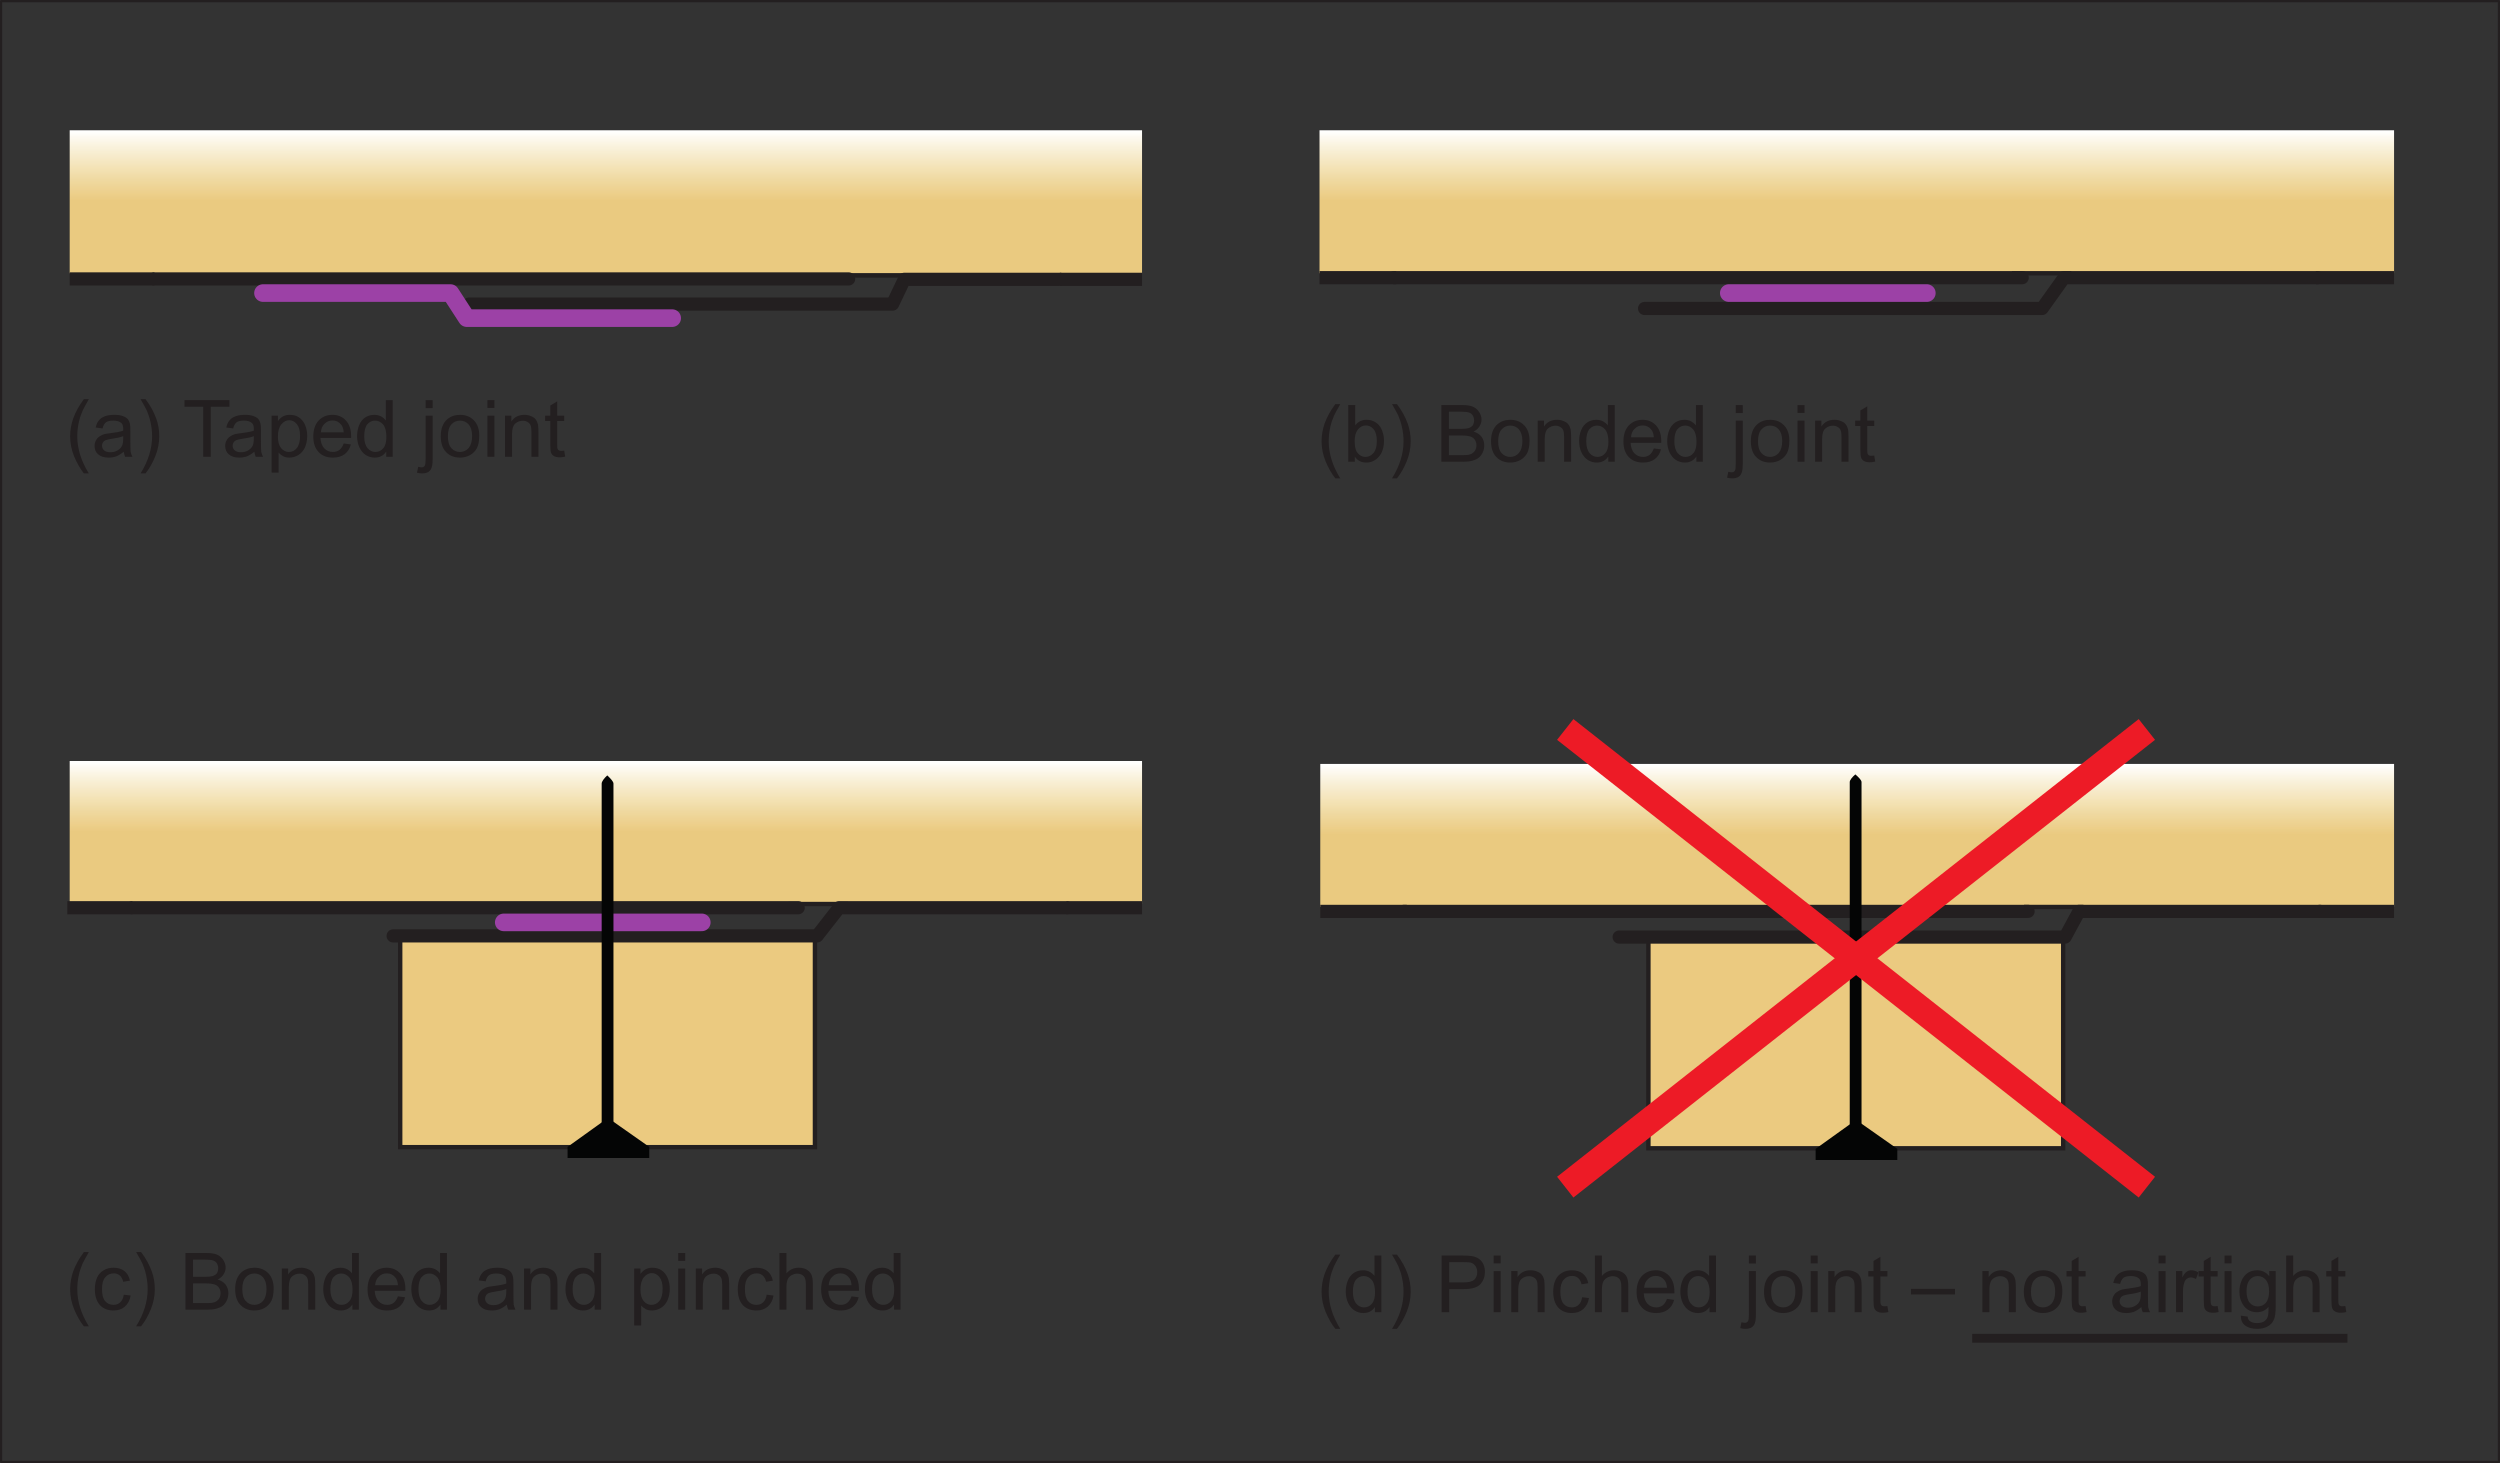 <?xml version="1.0" encoding="UTF-8"?>
<svg xmlns="http://www.w3.org/2000/svg" xmlns:xlink="http://www.w3.org/1999/xlink" width="284.04" height="166.22" viewBox="0 0 284.04 166.22">
<rect x="0" y="0" width="284.04" height="166.22" fill="#333333" stroke="none"/>
<defs>
<g>
<g id="glyph-0-0">
<path d="M 2.672 1.891 C 1.797 0.484 1.359 -0.922 1.359 -2.328 C 1.359 -2.875 1.422 -3.438 1.547 -3.984 C 1.641 -4.422 1.797 -4.844 1.969 -5.25 C 2.094 -5.516 2.328 -5.938 2.672 -6.547 L 2.109 -6.547 C 1.562 -5.812 1.156 -5.078 0.891 -4.344 C 0.672 -3.703 0.547 -3.031 0.547 -2.328 C 0.547 -1.547 0.703 -0.781 1 -0.047 C 1.312 0.688 1.672 1.344 2.109 1.891 Z M 2.672 1.891 "/>
</g>
<g id="glyph-0-1">
<path d="M 3.797 0 L 4.625 0 C 4.531 -0.188 4.469 -0.375 4.422 -0.562 C 4.406 -0.75 4.391 -1.219 4.391 -1.953 L 4.391 -3 C 4.391 -3.359 4.375 -3.594 4.344 -3.734 C 4.297 -3.953 4.219 -4.125 4.094 -4.281 C 3.984 -4.422 3.797 -4.531 3.547 -4.625 C 3.297 -4.719 2.969 -4.766 2.578 -4.766 C 2.172 -4.766 1.812 -4.719 1.516 -4.609 C 1.203 -4.484 0.969 -4.344 0.812 -4.125 C 0.641 -3.938 0.531 -3.656 0.453 -3.328 L 1.234 -3.219 C 1.312 -3.562 1.453 -3.781 1.625 -3.922 C 1.812 -4.047 2.078 -4.109 2.453 -4.109 C 2.859 -4.109 3.156 -4.016 3.359 -3.844 C 3.516 -3.719 3.578 -3.484 3.578 -3.172 C 3.578 -3.141 3.578 -3.062 3.578 -2.969 C 3.281 -2.859 2.812 -2.766 2.156 -2.688 C 1.859 -2.656 1.625 -2.609 1.453 -2.578 C 1.25 -2.516 1.062 -2.438 0.891 -2.312 C 0.719 -2.203 0.578 -2.047 0.484 -1.859 C 0.375 -1.672 0.328 -1.453 0.328 -1.234 C 0.328 -0.844 0.453 -0.516 0.734 -0.281 C 1.016 -0.031 1.406 0.094 1.922 0.094 C 2.234 0.094 2.531 0.047 2.797 -0.047 C 3.062 -0.156 3.344 -0.328 3.641 -0.578 C 3.672 -0.359 3.719 -0.172 3.797 0 Z M 3.578 -2.047 C 3.578 -1.703 3.531 -1.438 3.453 -1.266 C 3.344 -1.031 3.172 -0.859 2.922 -0.719 C 2.688 -0.578 2.422 -0.516 2.109 -0.516 C 1.797 -0.516 1.562 -0.594 1.406 -0.734 C 1.25 -0.875 1.172 -1.047 1.172 -1.266 C 1.172 -1.391 1.203 -1.516 1.281 -1.625 C 1.344 -1.75 1.453 -1.828 1.594 -1.891 C 1.734 -1.938 1.969 -2 2.281 -2.047 C 2.859 -2.125 3.297 -2.219 3.578 -2.344 Z M 3.578 -2.047 "/>
</g>
<g id="glyph-0-2">
<path d="M 2.219 -0.047 C 2.516 -0.781 2.672 -1.547 2.672 -2.328 C 2.672 -3.031 2.562 -3.703 2.328 -4.344 C 2.062 -5.078 1.672 -5.812 1.109 -6.547 L 0.547 -6.547 C 0.906 -5.938 1.141 -5.5 1.266 -5.234 C 1.438 -4.828 1.578 -4.406 1.672 -3.969 C 1.797 -3.422 1.859 -2.875 1.859 -2.328 C 1.859 -0.922 1.422 0.484 0.547 1.891 L 1.109 1.891 C 1.547 1.344 1.922 0.688 2.219 -0.047 Z M 2.219 -0.047 "/>
</g>
<g id="glyph-0-3">
</g>
<g id="glyph-0-4">
<path d="M 3.188 0 L 3.188 -5.688 L 5.312 -5.688 L 5.312 -6.438 L 0.203 -6.438 L 0.203 -5.688 L 2.328 -5.688 L 2.328 0 Z M 3.188 0 "/>
</g>
<g id="glyph-0-5">
<path d="M 1.391 1.797 L 1.391 -0.484 C 1.516 -0.312 1.688 -0.188 1.906 -0.062 C 2.109 0.047 2.344 0.094 2.609 0.094 C 2.969 0.094 3.312 0 3.641 -0.203 C 3.969 -0.406 4.219 -0.703 4.391 -1.078 C 4.547 -1.469 4.641 -1.891 4.641 -2.359 C 4.641 -2.812 4.562 -3.219 4.406 -3.594 C 4.25 -3.969 4.016 -4.25 3.719 -4.469 C 3.422 -4.672 3.062 -4.766 2.656 -4.766 C 2.359 -4.766 2.109 -4.703 1.891 -4.594 C 1.672 -4.469 1.484 -4.297 1.312 -4.062 L 1.312 -4.672 L 0.594 -4.672 L 0.594 1.797 Z M 1.703 -3.688 C 1.969 -4 2.266 -4.156 2.594 -4.156 C 2.938 -4.156 3.219 -4 3.469 -3.703 C 3.703 -3.406 3.828 -2.969 3.828 -2.375 C 3.828 -1.75 3.703 -1.281 3.453 -0.984 C 3.219 -0.688 2.906 -0.547 2.562 -0.547 C 2.219 -0.547 1.922 -0.688 1.672 -0.984 C 1.438 -1.266 1.312 -1.703 1.312 -2.297 C 1.312 -2.906 1.438 -3.359 1.703 -3.688 Z M 1.703 -3.688 "/>
</g>
<g id="glyph-0-6">
<path d="M 3.297 -0.781 C 3.094 -0.625 2.844 -0.547 2.562 -0.547 C 2.156 -0.547 1.844 -0.688 1.578 -0.953 C 1.312 -1.234 1.172 -1.625 1.141 -2.141 L 4.625 -2.141 C 4.625 -2.219 4.625 -2.297 4.625 -2.344 C 4.625 -3.109 4.422 -3.703 4.031 -4.125 C 3.641 -4.547 3.125 -4.766 2.516 -4.766 C 1.859 -4.766 1.344 -4.547 0.938 -4.125 C 0.531 -3.688 0.328 -3.078 0.328 -2.297 C 0.328 -1.531 0.531 -0.953 0.938 -0.531 C 1.328 -0.109 1.875 0.094 2.562 0.094 C 3.094 0.094 3.531 -0.031 3.891 -0.297 C 4.234 -0.562 4.469 -0.922 4.594 -1.406 L 3.781 -1.516 C 3.656 -1.172 3.5 -0.938 3.297 -0.781 Z M 1.609 -3.75 C 1.844 -4 2.156 -4.125 2.516 -4.125 C 2.922 -4.125 3.234 -3.969 3.484 -3.656 C 3.656 -3.469 3.75 -3.172 3.781 -2.781 L 1.188 -2.781 C 1.219 -3.188 1.344 -3.516 1.609 -3.75 Z M 1.609 -3.75 "/>
</g>
<g id="glyph-0-7">
<path d="M 4.344 0 L 4.344 -6.438 L 3.562 -6.438 L 3.562 -4.125 C 3.422 -4.312 3.234 -4.469 3.016 -4.594 C 2.797 -4.703 2.547 -4.766 2.266 -4.766 C 1.875 -4.766 1.531 -4.672 1.219 -4.469 C 0.922 -4.266 0.688 -3.984 0.531 -3.594 C 0.375 -3.219 0.297 -2.797 0.297 -2.328 C 0.297 -1.859 0.391 -1.438 0.562 -1.062 C 0.734 -0.703 0.969 -0.406 1.281 -0.203 C 1.594 0 1.938 0.094 2.297 0.094 C 2.875 0.094 3.312 -0.141 3.609 -0.594 L 3.609 0 Z M 1.453 -3.688 C 1.703 -3.969 1.984 -4.109 2.344 -4.109 C 2.703 -4.109 3 -3.953 3.266 -3.656 C 3.5 -3.359 3.625 -2.891 3.625 -2.266 C 3.625 -1.688 3.516 -1.25 3.266 -0.969 C 3.031 -0.688 2.734 -0.547 2.375 -0.547 C 2.031 -0.547 1.734 -0.688 1.484 -0.984 C 1.234 -1.281 1.109 -1.734 1.109 -2.328 C 1.109 -2.938 1.219 -3.391 1.453 -3.688 Z M 1.453 -3.688 "/>
</g>
<g id="glyph-0-8">
<path d="M 1.375 -5.531 L 1.375 -6.438 L 0.578 -6.438 L 0.578 -5.531 Z M 0.203 1.891 C 0.641 1.891 0.969 1.75 1.156 1.453 C 1.312 1.219 1.375 0.828 1.375 0.25 L 1.375 -4.672 L 0.578 -4.672 L 0.578 0.234 C 0.578 0.672 0.547 0.922 0.469 1.031 C 0.391 1.141 0.266 1.203 0.109 1.203 C 0.016 1.203 -0.109 1.172 -0.266 1.141 L -0.406 1.812 C -0.219 1.859 -0.016 1.891 0.203 1.891 Z M 0.203 1.891 "/>
</g>
<g id="glyph-0-9">
<path d="M 0.906 -0.531 C 1.312 -0.109 1.844 0.094 2.484 0.094 C 2.891 0.094 3.266 0 3.625 -0.188 C 3.953 -0.375 4.219 -0.641 4.406 -0.984 C 4.578 -1.328 4.672 -1.797 4.672 -2.406 C 4.672 -3.141 4.469 -3.719 4.062 -4.141 C 3.656 -4.562 3.125 -4.766 2.484 -4.766 C 1.906 -4.766 1.422 -4.594 1.016 -4.25 C 0.547 -3.828 0.297 -3.188 0.297 -2.344 C 0.297 -1.547 0.5 -0.938 0.906 -0.531 Z M 1.5 -3.672 C 1.766 -3.969 2.094 -4.109 2.484 -4.109 C 2.875 -4.109 3.203 -3.969 3.469 -3.672 C 3.719 -3.375 3.859 -2.938 3.859 -2.359 C 3.859 -1.75 3.719 -1.297 3.469 -1 C 3.203 -0.703 2.875 -0.547 2.484 -0.547 C 2.094 -0.547 1.766 -0.688 1.5 -0.984 C 1.234 -1.281 1.109 -1.734 1.109 -2.328 C 1.109 -2.922 1.234 -3.375 1.5 -3.672 Z M 1.5 -3.672 "/>
</g>
<g id="glyph-0-10">
<path d="M 1.391 -5.547 L 1.391 -6.438 L 0.594 -6.438 L 0.594 -5.547 Z M 1.391 0 L 1.391 -4.672 L 0.594 -4.672 L 0.594 0 Z M 1.391 0 "/>
</g>
<g id="glyph-0-11">
<path d="M 1.391 0 L 1.391 -2.547 C 1.391 -3.156 1.516 -3.562 1.75 -3.766 C 2 -3.984 2.281 -4.094 2.625 -4.094 C 2.828 -4.094 3.016 -4.047 3.172 -3.938 C 3.328 -3.859 3.438 -3.719 3.5 -3.562 C 3.562 -3.406 3.594 -3.156 3.594 -2.828 L 3.594 0 L 4.391 0 L 4.391 -2.875 C 4.391 -3.234 4.359 -3.484 4.344 -3.641 C 4.297 -3.859 4.219 -4.062 4.094 -4.219 C 3.984 -4.391 3.797 -4.516 3.562 -4.609 C 3.328 -4.719 3.062 -4.766 2.797 -4.766 C 2.141 -4.766 1.641 -4.516 1.312 -4 L 1.312 -4.672 L 0.594 -4.672 L 0.594 0 Z M 1.391 0 "/>
</g>
<g id="glyph-0-12">
<path d="M 1.969 -0.672 C 1.859 -0.672 1.766 -0.688 1.703 -0.734 C 1.641 -0.781 1.594 -0.812 1.562 -0.891 C 1.531 -0.953 1.516 -1.094 1.516 -1.328 L 1.516 -4.062 L 2.312 -4.062 L 2.312 -4.672 L 1.516 -4.672 L 1.516 -6.297 L 0.734 -5.828 L 0.734 -4.672 L 0.141 -4.672 L 0.141 -4.062 L 0.734 -4.062 L 0.734 -1.375 C 0.734 -0.891 0.766 -0.578 0.828 -0.438 C 0.891 -0.281 1 -0.156 1.156 -0.078 C 1.312 0.016 1.531 0.062 1.828 0.062 C 2 0.062 2.203 0.031 2.422 -0.016 L 2.312 -0.703 C 2.172 -0.688 2.047 -0.672 1.969 -0.672 Z M 1.969 -0.672 "/>
</g>
<g id="glyph-0-13">
<path d="M 3.25 -0.844 C 3.047 -0.641 2.781 -0.547 2.469 -0.547 C 2.094 -0.547 1.766 -0.688 1.531 -0.969 C 1.281 -1.266 1.172 -1.703 1.172 -2.344 C 1.172 -2.969 1.297 -3.406 1.547 -3.688 C 1.797 -3.984 2.109 -4.125 2.516 -4.125 C 2.781 -4.125 3 -4.047 3.188 -3.891 C 3.375 -3.719 3.516 -3.484 3.578 -3.172 L 4.344 -3.297 C 4.25 -3.766 4.047 -4.125 3.719 -4.391 C 3.406 -4.641 2.984 -4.766 2.484 -4.766 C 2.094 -4.766 1.703 -4.688 1.375 -4.484 C 1.031 -4.297 0.781 -4.016 0.609 -3.641 C 0.438 -3.266 0.359 -2.812 0.359 -2.328 C 0.359 -1.531 0.562 -0.938 0.938 -0.516 C 1.328 -0.109 1.844 0.094 2.484 0.094 C 2.984 0.094 3.422 -0.047 3.766 -0.344 C 4.109 -0.656 4.344 -1.078 4.422 -1.609 L 3.641 -1.703 C 3.594 -1.312 3.453 -1.031 3.25 -0.844 Z M 3.25 -0.844 "/>
</g>
<g id="glyph-0-14">
<path d="M 3.109 0 C 3.531 0 3.875 -0.031 4.156 -0.109 C 4.438 -0.188 4.672 -0.281 4.859 -0.422 C 5.047 -0.562 5.219 -0.766 5.344 -1.031 C 5.469 -1.281 5.531 -1.562 5.531 -1.875 C 5.531 -2.234 5.422 -2.562 5.219 -2.844 C 5 -3.125 4.703 -3.312 4.312 -3.422 C 4.609 -3.578 4.844 -3.766 4.984 -4.016 C 5.141 -4.25 5.219 -4.516 5.219 -4.797 C 5.219 -5.094 5.125 -5.375 4.953 -5.641 C 4.781 -5.906 4.547 -6.125 4.25 -6.25 C 3.953 -6.375 3.562 -6.438 3.078 -6.438 L 0.656 -6.438 L 0.656 0 Z M 1.516 -5.688 L 2.797 -5.688 C 3.266 -5.688 3.594 -5.656 3.781 -5.594 C 3.969 -5.531 4.125 -5.422 4.219 -5.266 C 4.312 -5.109 4.375 -4.906 4.375 -4.703 C 4.375 -4.469 4.312 -4.281 4.219 -4.125 C 4.094 -3.984 3.938 -3.875 3.719 -3.812 C 3.562 -3.766 3.281 -3.734 2.906 -3.734 L 1.516 -3.734 Z M 1.516 -2.984 L 3 -2.984 C 3.406 -2.984 3.719 -2.938 3.938 -2.875 C 4.172 -2.797 4.344 -2.672 4.453 -2.5 C 4.578 -2.328 4.641 -2.109 4.641 -1.875 C 4.641 -1.672 4.594 -1.469 4.516 -1.328 C 4.422 -1.156 4.312 -1.047 4.188 -0.969 C 4.062 -0.875 3.891 -0.812 3.703 -0.781 C 3.594 -0.766 3.391 -0.75 3.109 -0.75 L 1.516 -0.75 Z M 1.516 -2.984 "/>
</g>
<g id="glyph-0-15">
<path d="M 1.391 0 L 1.391 -2.547 C 1.391 -2.922 1.438 -3.203 1.516 -3.406 C 1.609 -3.625 1.75 -3.781 1.953 -3.906 C 2.156 -4.016 2.375 -4.094 2.609 -4.094 C 2.922 -4.094 3.172 -4 3.344 -3.812 C 3.516 -3.641 3.594 -3.344 3.594 -2.953 L 3.594 0 L 4.391 0 L 4.391 -2.953 C 4.391 -3.406 4.328 -3.766 4.219 -4 C 4.109 -4.234 3.922 -4.422 3.672 -4.562 C 3.422 -4.703 3.125 -4.766 2.781 -4.766 C 2.219 -4.766 1.75 -4.547 1.391 -4.125 L 1.391 -6.438 L 0.594 -6.438 L 0.594 0 Z M 1.391 0 "/>
</g>
<g id="glyph-0-16">
<path d="M 1.547 0 L 1.547 -2.625 L 3.203 -2.625 C 4.109 -2.625 4.75 -2.812 5.094 -3.188 C 5.438 -3.578 5.609 -4.047 5.609 -4.578 C 5.609 -4.906 5.547 -5.188 5.422 -5.469 C 5.297 -5.719 5.125 -5.938 4.906 -6.078 C 4.688 -6.234 4.422 -6.328 4.109 -6.375 C 3.875 -6.422 3.562 -6.438 3.125 -6.438 L 0.688 -6.438 L 0.688 0 Z M 1.547 -5.688 L 3.188 -5.688 C 3.578 -5.688 3.859 -5.672 3.984 -5.641 C 4.219 -5.578 4.391 -5.438 4.531 -5.25 C 4.656 -5.062 4.734 -4.828 4.734 -4.547 C 4.734 -4.188 4.609 -3.891 4.391 -3.688 C 4.156 -3.484 3.766 -3.391 3.219 -3.391 L 1.547 -3.391 Z M 1.547 -5.688 "/>
</g>
<g id="glyph-0-17">
<path d="M 4.984 -2.016 L 4.984 -2.656 L -0.016 -2.656 L -0.016 -2.016 Z M 4.984 -2.016 "/>
</g>
<g id="glyph-0-18">
<path d="M 1.375 0 L 1.375 -2.438 C 1.375 -2.766 1.422 -3.078 1.516 -3.359 C 1.562 -3.547 1.672 -3.688 1.797 -3.797 C 1.938 -3.891 2.094 -3.953 2.266 -3.953 C 2.453 -3.953 2.641 -3.891 2.844 -3.781 L 3.125 -4.516 C 2.844 -4.688 2.578 -4.766 2.312 -4.766 C 2.125 -4.766 1.953 -4.719 1.797 -4.609 C 1.641 -4.516 1.469 -4.281 1.297 -3.953 L 1.297 -4.672 L 0.578 -4.672 L 0.578 0 Z M 1.375 0 "/>
</g>
<g id="glyph-0-19">
<path d="M 0.938 1.516 C 1.281 1.766 1.734 1.891 2.297 1.891 C 2.766 1.891 3.156 1.797 3.469 1.625 C 3.797 1.453 4.031 1.219 4.172 0.906 C 4.328 0.609 4.406 0.094 4.406 -0.641 L 4.406 -4.672 L 3.672 -4.672 L 3.672 -4.094 C 3.312 -4.547 2.859 -4.766 2.297 -4.766 C 1.906 -4.766 1.531 -4.672 1.234 -4.469 C 0.922 -4.25 0.688 -3.969 0.531 -3.594 C 0.375 -3.219 0.281 -2.812 0.281 -2.359 C 0.281 -1.703 0.453 -1.156 0.812 -0.688 C 1.172 -0.234 1.672 0 2.297 0 C 2.812 0 3.25 -0.203 3.594 -0.609 C 3.594 -0.094 3.578 0.25 3.531 0.391 C 3.469 0.672 3.344 0.859 3.125 1.016 C 2.938 1.156 2.656 1.234 2.281 1.234 C 1.938 1.234 1.672 1.156 1.484 1.016 C 1.328 0.906 1.234 0.734 1.219 0.5 L 0.453 0.391 C 0.438 0.891 0.609 1.266 0.938 1.516 Z M 1.469 -3.688 C 1.703 -3.969 2 -4.109 2.359 -4.109 C 2.719 -4.109 3.031 -3.969 3.281 -3.688 C 3.531 -3.391 3.656 -2.969 3.656 -2.391 C 3.656 -1.797 3.531 -1.359 3.297 -1.078 C 3.047 -0.797 2.734 -0.656 2.375 -0.656 C 2 -0.656 1.703 -0.797 1.453 -1.078 C 1.219 -1.359 1.094 -1.812 1.094 -2.406 C 1.094 -2.984 1.219 -3.406 1.469 -3.688 Z M 1.469 -3.688 "/>
</g>
<g id="glyph-0-20">
<path d="M 1.328 -0.578 C 1.641 -0.125 2.062 0.094 2.625 0.094 C 3.172 0.094 3.641 -0.109 4.047 -0.562 C 4.438 -0.984 4.641 -1.609 4.641 -2.406 C 4.641 -2.75 4.594 -3.062 4.484 -3.359 C 4.406 -3.641 4.281 -3.891 4.109 -4.109 C 3.938 -4.312 3.719 -4.484 3.469 -4.594 C 3.219 -4.719 2.938 -4.766 2.656 -4.766 C 2.141 -4.766 1.703 -4.562 1.375 -4.141 L 1.375 -6.438 L 0.578 -6.438 L 0.578 0 L 1.328 0 Z M 1.688 -3.672 C 1.938 -3.969 2.234 -4.125 2.578 -4.125 C 2.922 -4.125 3.219 -3.984 3.469 -3.688 C 3.703 -3.406 3.828 -2.953 3.828 -2.344 C 3.828 -1.75 3.703 -1.297 3.453 -1 C 3.188 -0.703 2.891 -0.547 2.562 -0.547 C 2.125 -0.547 1.797 -0.75 1.531 -1.156 C 1.391 -1.406 1.312 -1.812 1.312 -2.359 C 1.312 -2.938 1.438 -3.375 1.688 -3.672 Z M 1.688 -3.672 "/>
</g>
</g>
<clipPath id="clip-0">
<path clip-rule="nonzero" d="M 150.004 86.797 L 272.004 86.797 L 272.004 103.047 L 150.004 103.047 Z M 150.004 86.797 "/>
</clipPath>
<linearGradient id="linear-pattern-0" gradientUnits="userSpaceOnUse" x1="0" y1="0" x2="1" y2="0" gradientTransform="matrix(0, -16.25, 16.25, 0, 211.002, 103.045)">
<stop offset="0" stop-color="rgb(91.656%, 79.036%, 50.043%)" stop-opacity="1"/>
<stop offset="0.5" stop-color="rgb(91.656%, 79.036%, 50.043%)" stop-opacity="1"/>
<stop offset="0.508" stop-color="rgb(91.85%, 79.256%, 50.224%)" stop-opacity="1"/>
<stop offset="0.512" stop-color="rgb(92.046%, 79.488%, 50.74%)" stop-opacity="1"/>
<stop offset="0.516" stop-color="rgb(92.049%, 79.498%, 51.073%)" stop-opacity="1"/>
<stop offset="0.52" stop-color="rgb(92.059%, 79.675%, 51.443%)" stop-opacity="1"/>
<stop offset="0.523" stop-color="rgb(92.068%, 79.849%, 51.814%)" stop-opacity="1"/>
<stop offset="0.527" stop-color="rgb(92.079%, 80.028%, 52.028%)" stop-opacity="1"/>
<stop offset="0.531" stop-color="rgb(92.09%, 80.205%, 52.242%)" stop-opacity="1"/>
<stop offset="0.535" stop-color="rgb(92.099%, 80.386%, 52.605%)" stop-opacity="1"/>
<stop offset="0.539" stop-color="rgb(92.11%, 80.566%, 52.968%)" stop-opacity="1"/>
<stop offset="0.543" stop-color="rgb(92.424%, 80.756%, 53.223%)" stop-opacity="1"/>
<stop offset="0.547" stop-color="rgb(92.737%, 80.943%, 53.476%)" stop-opacity="1"/>
<stop offset="0.551" stop-color="rgb(92.78%, 81.128%, 53.842%)" stop-opacity="1"/>
<stop offset="0.555" stop-color="rgb(92.821%, 81.311%, 54.207%)" stop-opacity="1"/>
<stop offset="0.559" stop-color="rgb(92.831%, 81.499%, 54.739%)" stop-opacity="1"/>
<stop offset="0.562" stop-color="rgb(92.842%, 81.686%, 55.272%)" stop-opacity="1"/>
<stop offset="0.566" stop-color="rgb(92.842%, 81.715%, 55.492%)" stop-opacity="1"/>
<stop offset="0.57" stop-color="rgb(92.844%, 81.743%, 55.711%)" stop-opacity="1"/>
<stop offset="0.574" stop-color="rgb(92.853%, 81.903%, 56.064%)" stop-opacity="1"/>
<stop offset="0.578" stop-color="rgb(92.862%, 82.06%, 56.418%)" stop-opacity="1"/>
<stop offset="0.582" stop-color="rgb(93.03%, 82.286%, 56.789%)" stop-opacity="1"/>
<stop offset="0.586" stop-color="rgb(93.195%, 82.509%, 57.159%)" stop-opacity="1"/>
<stop offset="0.59" stop-color="rgb(93.237%, 82.7%, 57.402%)" stop-opacity="1"/>
<stop offset="0.594" stop-color="rgb(93.282%, 82.889%, 57.643%)" stop-opacity="1"/>
<stop offset="0.598" stop-color="rgb(93.283%, 82.932%, 57.964%)" stop-opacity="1"/>
<stop offset="0.602" stop-color="rgb(93.285%, 82.974%, 58.284%)" stop-opacity="1"/>
<stop offset="0.605" stop-color="rgb(93.294%, 83.125%, 58.664%)" stop-opacity="1"/>
<stop offset="0.609" stop-color="rgb(93.301%, 83.275%, 59.044%)" stop-opacity="1"/>
<stop offset="0.613" stop-color="rgb(93.312%, 83.463%, 59.435%)" stop-opacity="1"/>
<stop offset="0.617" stop-color="rgb(93.323%, 83.649%, 59.825%)" stop-opacity="1"/>
<stop offset="0.621" stop-color="rgb(93.477%, 83.873%, 60.207%)" stop-opacity="1"/>
<stop offset="0.625" stop-color="rgb(93.629%, 84.096%, 60.59%)" stop-opacity="1"/>
<stop offset="0.629" stop-color="rgb(93.687%, 84.293%, 60.851%)" stop-opacity="1"/>
<stop offset="0.633" stop-color="rgb(93.745%, 84.488%, 61.111%)" stop-opacity="1"/>
<stop offset="0.637" stop-color="rgb(93.748%, 84.549%, 61.552%)" stop-opacity="1"/>
<stop offset="0.641" stop-color="rgb(93.752%, 84.612%, 61.995%)" stop-opacity="1"/>
<stop offset="0.645" stop-color="rgb(93.759%, 84.747%, 62.303%)" stop-opacity="1"/>
<stop offset="0.648" stop-color="rgb(93.767%, 84.883%, 62.613%)" stop-opacity="1"/>
<stop offset="0.652" stop-color="rgb(93.777%, 85.071%, 62.958%)" stop-opacity="1"/>
<stop offset="0.656" stop-color="rgb(93.788%, 85.257%, 63.303%)" stop-opacity="1"/>
<stop offset="0.66" stop-color="rgb(93.929%, 85.481%, 63.695%)" stop-opacity="1"/>
<stop offset="0.664" stop-color="rgb(94.066%, 85.704%, 64.087%)" stop-opacity="1"/>
<stop offset="0.668" stop-color="rgb(94.141%, 85.912%, 64.485%)" stop-opacity="1"/>
<stop offset="0.672" stop-color="rgb(94.214%, 86.118%, 64.885%)" stop-opacity="1"/>
<stop offset="0.676" stop-color="rgb(94.217%, 86.192%, 65.254%)" stop-opacity="1"/>
<stop offset="0.68" stop-color="rgb(94.221%, 86.267%, 65.627%)" stop-opacity="1"/>
<stop offset="0.684" stop-color="rgb(94.348%, 86.424%, 66.005%)" stop-opacity="1"/>
<stop offset="0.688" stop-color="rgb(94.473%, 86.581%, 66.385%)" stop-opacity="1"/>
<stop offset="0.691" stop-color="rgb(94.673%, 86.826%, 66.782%)" stop-opacity="1"/>
<stop offset="0.695" stop-color="rgb(94.872%, 87.067%, 67.18%)" stop-opacity="1"/>
<stop offset="0.699" stop-color="rgb(94.957%, 87.28%, 67.586%)" stop-opacity="1"/>
<stop offset="0.703" stop-color="rgb(95.044%, 87.492%, 67.992%)" stop-opacity="1"/>
<stop offset="0.707" stop-color="rgb(95.055%, 87.686%, 68.402%)" stop-opacity="1"/>
<stop offset="0.711" stop-color="rgb(95.067%, 87.878%, 68.814%)" stop-opacity="1"/>
<stop offset="0.715" stop-color="rgb(95.178%, 88%, 69.189%)" stop-opacity="1"/>
<stop offset="0.719" stop-color="rgb(95.291%, 88.12%, 69.566%)" stop-opacity="1"/>
<stop offset="0.723" stop-color="rgb(95.383%, 88.252%, 69.853%)" stop-opacity="1"/>
<stop offset="0.727" stop-color="rgb(95.473%, 88.385%, 70.14%)" stop-opacity="1"/>
<stop offset="0.73" stop-color="rgb(95.485%, 88.577%, 70.473%)" stop-opacity="1"/>
<stop offset="0.734" stop-color="rgb(95.496%, 88.768%, 70.805%)" stop-opacity="1"/>
<stop offset="0.738" stop-color="rgb(95.502%, 88.87%, 71.193%)" stop-opacity="1"/>
<stop offset="0.742" stop-color="rgb(95.508%, 88.969%, 71.579%)" stop-opacity="1"/>
<stop offset="0.746" stop-color="rgb(95.609%, 89.105%, 72.057%)" stop-opacity="1"/>
<stop offset="0.75" stop-color="rgb(95.711%, 89.241%, 72.536%)" stop-opacity="1"/>
<stop offset="0.754" stop-color="rgb(95.819%, 89.468%, 73.045%)" stop-opacity="1"/>
<stop offset="0.758" stop-color="rgb(95.927%, 89.696%, 73.555%)" stop-opacity="1"/>
<stop offset="0.762" stop-color="rgb(95.94%, 89.89%, 73.891%)" stop-opacity="1"/>
<stop offset="0.766" stop-color="rgb(95.952%, 90.082%, 74.228%)" stop-opacity="1"/>
<stop offset="0.77" stop-color="rgb(95.958%, 90.195%, 74.609%)" stop-opacity="1"/>
<stop offset="0.773" stop-color="rgb(95.964%, 90.308%, 74.989%)" stop-opacity="1"/>
<stop offset="0.777" stop-color="rgb(96.054%, 90.428%, 75.4%)" stop-opacity="1"/>
<stop offset="0.781" stop-color="rgb(96.143%, 90.547%, 75.809%)" stop-opacity="1"/>
<stop offset="0.785" stop-color="rgb(96.259%, 90.698%, 76.181%)" stop-opacity="1"/>
<stop offset="0.789" stop-color="rgb(96.375%, 90.848%, 76.552%)" stop-opacity="1"/>
<stop offset="0.793" stop-color="rgb(96.379%, 90.939%, 76.976%)" stop-opacity="1"/>
<stop offset="0.797" stop-color="rgb(96.384%, 91.031%, 77.399%)" stop-opacity="1"/>
<stop offset="0.801" stop-color="rgb(96.397%, 91.229%, 77.791%)" stop-opacity="1"/>
<stop offset="0.805" stop-color="rgb(96.41%, 91.426%, 78.181%)" stop-opacity="1"/>
<stop offset="0.809" stop-color="rgb(96.489%, 91.582%, 78.702%)" stop-opacity="1"/>
<stop offset="0.812" stop-color="rgb(96.568%, 91.736%, 79.221%)" stop-opacity="1"/>
<stop offset="0.816" stop-color="rgb(96.695%, 91.85%, 79.544%)" stop-opacity="1"/>
<stop offset="0.82" stop-color="rgb(96.819%, 91.965%, 79.868%)" stop-opacity="1"/>
<stop offset="0.824" stop-color="rgb(96.832%, 92.165%, 80.244%)" stop-opacity="1"/>
<stop offset="0.828" stop-color="rgb(96.844%, 92.361%, 80.623%)" stop-opacity="1"/>
<stop offset="0.832" stop-color="rgb(96.921%, 92.584%, 81.122%)" stop-opacity="1"/>
<stop offset="0.836" stop-color="rgb(96.997%, 92.805%, 81.621%)" stop-opacity="1"/>
<stop offset="0.84" stop-color="rgb(97.136%, 92.982%, 81.912%)" stop-opacity="1"/>
<stop offset="0.844" stop-color="rgb(97.275%, 93.158%, 82.201%)" stop-opacity="1"/>
<stop offset="0.848" stop-color="rgb(97.278%, 93.23%, 82.593%)" stop-opacity="1"/>
<stop offset="0.852" stop-color="rgb(97.282%, 93.301%, 82.983%)" stop-opacity="1"/>
<stop offset="0.855" stop-color="rgb(97.295%, 93.504%, 83.424%)" stop-opacity="1"/>
<stop offset="0.859" stop-color="rgb(97.308%, 93.707%, 83.865%)" stop-opacity="1"/>
<stop offset="0.863" stop-color="rgb(97.372%, 93.925%, 84.309%)" stop-opacity="1"/>
<stop offset="0.867" stop-color="rgb(97.437%, 94.144%, 84.752%)" stop-opacity="1"/>
<stop offset="0.871" stop-color="rgb(97.589%, 94.344%, 85.181%)" stop-opacity="1"/>
<stop offset="0.875" stop-color="rgb(97.742%, 94.542%, 85.608%)" stop-opacity="1"/>
<stop offset="0.879" stop-color="rgb(97.745%, 94.603%, 85.999%)" stop-opacity="1"/>
<stop offset="0.883" stop-color="rgb(97.748%, 94.664%, 86.389%)" stop-opacity="1"/>
<stop offset="0.887" stop-color="rgb(97.803%, 94.882%, 86.838%)" stop-opacity="1"/>
<stop offset="0.891" stop-color="rgb(97.858%, 95.099%, 87.286%)" stop-opacity="1"/>
<stop offset="0.895" stop-color="rgb(98.024%, 95.351%, 87.738%)" stop-opacity="1"/>
<stop offset="0.898" stop-color="rgb(98.189%, 95.602%, 88.191%)" stop-opacity="1"/>
<stop offset="0.902" stop-color="rgb(98.236%, 95.784%, 88.629%)" stop-opacity="1"/>
<stop offset="0.906" stop-color="rgb(98.283%, 95.964%, 89.069%)" stop-opacity="1"/>
<stop offset="0.91" stop-color="rgb(98.445%, 96.065%, 89.496%)" stop-opacity="1"/>
<stop offset="0.914" stop-color="rgb(98.604%, 96.165%, 89.923%)" stop-opacity="1"/>
<stop offset="0.918" stop-color="rgb(98.618%, 96.381%, 90.538%)" stop-opacity="1"/>
<stop offset="0.922" stop-color="rgb(98.631%, 96.594%, 91.151%)" stop-opacity="1"/>
<stop offset="0.926" stop-color="rgb(98.672%, 96.811%, 91.609%)" stop-opacity="1"/>
<stop offset="0.93" stop-color="rgb(98.714%, 97.026%, 92.068%)" stop-opacity="1"/>
<stop offset="0.934" stop-color="rgb(98.894%, 97.264%, 92.523%)" stop-opacity="1"/>
<stop offset="0.938" stop-color="rgb(99.074%, 97.499%, 92.978%)" stop-opacity="1"/>
<stop offset="0.941" stop-color="rgb(99.075%, 97.539%, 93.369%)" stop-opacity="1"/>
<stop offset="0.945" stop-color="rgb(99.077%, 97.578%, 93.758%)" stop-opacity="1"/>
<stop offset="0.949" stop-color="rgb(99.109%, 97.794%, 94.22%)" stop-opacity="1"/>
<stop offset="0.953" stop-color="rgb(99.141%, 98.009%, 94.684%)" stop-opacity="1"/>
<stop offset="0.957" stop-color="rgb(99.333%, 98.276%, 95.171%)" stop-opacity="1"/>
<stop offset="0.961" stop-color="rgb(99.522%, 98.541%, 95.657%)" stop-opacity="1"/>
<stop offset="0.965" stop-color="rgb(99.55%, 98.766%, 96.304%)" stop-opacity="1"/>
<stop offset="0.969" stop-color="rgb(99.576%, 98.988%, 96.951%)" stop-opacity="1"/>
<stop offset="0.973" stop-color="rgb(99.774%, 99.258%, 97.43%)" stop-opacity="1"/>
<stop offset="0.977" stop-color="rgb(99.971%, 99.529%, 97.91%)" stop-opacity="1"/>
<stop offset="0.98" stop-color="rgb(99.985%, 99.734%, 98.378%)" stop-opacity="1"/>
<stop offset="0.984" stop-color="rgb(100%, 99.94%, 98.846%)" stop-opacity="1"/>
<stop offset="0.988" stop-color="rgb(100%, 99.96%, 99.231%)" stop-opacity="1"/>
<stop offset="0.992" stop-color="rgb(100%, 99.98%, 99.614%)" stop-opacity="1"/>
<stop offset="1" stop-color="rgb(100%, 99.989%, 99.808%)" stop-opacity="1"/>
</linearGradient>
<clipPath id="clip-1">
<path clip-rule="nonzero" d="M 7.918 86.461 L 129.754 86.461 L 129.754 102.711 L 7.918 102.711 Z M 7.918 86.461 "/>
</clipPath>
<linearGradient id="linear-pattern-1" gradientUnits="userSpaceOnUse" x1="-0" y1="0" x2="1" y2="0" gradientTransform="matrix(0, -16.25, 16.25, 0, 68.836, 102.712)">
<stop offset="0" stop-color="rgb(91.656%, 79.036%, 50.043%)" stop-opacity="1"/>
<stop offset="0.5" stop-color="rgb(91.656%, 79.036%, 50.043%)" stop-opacity="1"/>
<stop offset="0.508" stop-color="rgb(91.85%, 79.256%, 50.224%)" stop-opacity="1"/>
<stop offset="0.512" stop-color="rgb(92.046%, 79.488%, 50.739%)" stop-opacity="1"/>
<stop offset="0.516" stop-color="rgb(92.049%, 79.498%, 51.071%)" stop-opacity="1"/>
<stop offset="0.52" stop-color="rgb(92.059%, 79.674%, 51.442%)" stop-opacity="1"/>
<stop offset="0.523" stop-color="rgb(92.068%, 79.849%, 51.813%)" stop-opacity="1"/>
<stop offset="0.527" stop-color="rgb(92.079%, 80.026%, 52.026%)" stop-opacity="1"/>
<stop offset="0.531" stop-color="rgb(92.09%, 80.203%, 52.24%)" stop-opacity="1"/>
<stop offset="0.535" stop-color="rgb(92.099%, 80.385%, 52.603%)" stop-opacity="1"/>
<stop offset="0.539" stop-color="rgb(92.11%, 80.566%, 52.966%)" stop-opacity="1"/>
<stop offset="0.543" stop-color="rgb(92.424%, 80.756%, 53.221%)" stop-opacity="1"/>
<stop offset="0.547" stop-color="rgb(92.737%, 80.943%, 53.476%)" stop-opacity="1"/>
<stop offset="0.551" stop-color="rgb(92.78%, 81.126%, 53.841%)" stop-opacity="1"/>
<stop offset="0.555" stop-color="rgb(92.821%, 81.31%, 54.205%)" stop-opacity="1"/>
<stop offset="0.559" stop-color="rgb(92.831%, 81.497%, 54.738%)" stop-opacity="1"/>
<stop offset="0.562" stop-color="rgb(92.842%, 81.685%, 55.269%)" stop-opacity="1"/>
<stop offset="0.566" stop-color="rgb(92.842%, 81.715%, 55.492%)" stop-opacity="1"/>
<stop offset="0.57" stop-color="rgb(92.844%, 81.743%, 55.711%)" stop-opacity="1"/>
<stop offset="0.574" stop-color="rgb(92.853%, 81.902%, 56.064%)" stop-opacity="1"/>
<stop offset="0.578" stop-color="rgb(92.862%, 82.06%, 56.415%)" stop-opacity="1"/>
<stop offset="0.582" stop-color="rgb(93.027%, 82.285%, 56.787%)" stop-opacity="1"/>
<stop offset="0.586" stop-color="rgb(93.193%, 82.507%, 57.158%)" stop-opacity="1"/>
<stop offset="0.59" stop-color="rgb(93.237%, 82.698%, 57.401%)" stop-opacity="1"/>
<stop offset="0.594" stop-color="rgb(93.282%, 82.887%, 57.643%)" stop-opacity="1"/>
<stop offset="0.598" stop-color="rgb(93.283%, 82.932%, 57.964%)" stop-opacity="1"/>
<stop offset="0.602" stop-color="rgb(93.285%, 82.974%, 58.282%)" stop-opacity="1"/>
<stop offset="0.605" stop-color="rgb(93.294%, 83.124%, 58.662%)" stop-opacity="1"/>
<stop offset="0.609" stop-color="rgb(93.301%, 83.273%, 59.042%)" stop-opacity="1"/>
<stop offset="0.613" stop-color="rgb(93.312%, 83.461%, 59.433%)" stop-opacity="1"/>
<stop offset="0.617" stop-color="rgb(93.323%, 83.647%, 59.824%)" stop-opacity="1"/>
<stop offset="0.621" stop-color="rgb(93.475%, 83.871%, 60.205%)" stop-opacity="1"/>
<stop offset="0.625" stop-color="rgb(93.628%, 84.094%, 60.588%)" stop-opacity="1"/>
<stop offset="0.629" stop-color="rgb(93.687%, 84.291%, 60.849%)" stop-opacity="1"/>
<stop offset="0.633" stop-color="rgb(93.745%, 84.486%, 61.11%)" stop-opacity="1"/>
<stop offset="0.637" stop-color="rgb(93.748%, 84.549%, 61.552%)" stop-opacity="1"/>
<stop offset="0.641" stop-color="rgb(93.752%, 84.612%, 61.993%)" stop-opacity="1"/>
<stop offset="0.645" stop-color="rgb(93.759%, 84.746%, 62.303%)" stop-opacity="1"/>
<stop offset="0.648" stop-color="rgb(93.767%, 84.882%, 62.611%)" stop-opacity="1"/>
<stop offset="0.652" stop-color="rgb(93.777%, 85.069%, 62.958%)" stop-opacity="1"/>
<stop offset="0.656" stop-color="rgb(93.788%, 85.255%, 63.303%)" stop-opacity="1"/>
<stop offset="0.66" stop-color="rgb(93.927%, 85.48%, 63.695%)" stop-opacity="1"/>
<stop offset="0.664" stop-color="rgb(94.064%, 85.703%, 64.087%)" stop-opacity="1"/>
<stop offset="0.668" stop-color="rgb(94.141%, 85.91%, 64.485%)" stop-opacity="1"/>
<stop offset="0.672" stop-color="rgb(94.214%, 86.116%, 64.883%)" stop-opacity="1"/>
<stop offset="0.676" stop-color="rgb(94.217%, 86.192%, 65.254%)" stop-opacity="1"/>
<stop offset="0.68" stop-color="rgb(94.221%, 86.267%, 65.627%)" stop-opacity="1"/>
<stop offset="0.684" stop-color="rgb(94.347%, 86.424%, 66.005%)" stop-opacity="1"/>
<stop offset="0.688" stop-color="rgb(94.472%, 86.581%, 66.385%)" stop-opacity="1"/>
<stop offset="0.691" stop-color="rgb(94.672%, 86.824%, 66.782%)" stop-opacity="1"/>
<stop offset="0.695" stop-color="rgb(94.87%, 87.067%, 67.18%)" stop-opacity="1"/>
<stop offset="0.699" stop-color="rgb(94.957%, 87.28%, 67.586%)" stop-opacity="1"/>
<stop offset="0.703" stop-color="rgb(95.044%, 87.492%, 67.99%)" stop-opacity="1"/>
<stop offset="0.707" stop-color="rgb(95.055%, 87.686%, 68.401%)" stop-opacity="1"/>
<stop offset="0.711" stop-color="rgb(95.067%, 87.878%, 68.813%)" stop-opacity="1"/>
<stop offset="0.715" stop-color="rgb(95.178%, 88%, 69.188%)" stop-opacity="1"/>
<stop offset="0.719" stop-color="rgb(95.291%, 88.12%, 69.565%)" stop-opacity="1"/>
<stop offset="0.723" stop-color="rgb(95.383%, 88.252%, 69.853%)" stop-opacity="1"/>
<stop offset="0.727" stop-color="rgb(95.473%, 88.385%, 70.14%)" stop-opacity="1"/>
<stop offset="0.73" stop-color="rgb(95.485%, 88.577%, 70.471%)" stop-opacity="1"/>
<stop offset="0.734" stop-color="rgb(95.496%, 88.768%, 70.804%)" stop-opacity="1"/>
<stop offset="0.738" stop-color="rgb(95.502%, 88.87%, 71.191%)" stop-opacity="1"/>
<stop offset="0.742" stop-color="rgb(95.508%, 88.969%, 71.577%)" stop-opacity="1"/>
<stop offset="0.746" stop-color="rgb(95.609%, 89.105%, 72.055%)" stop-opacity="1"/>
<stop offset="0.75" stop-color="rgb(95.711%, 89.241%, 72.534%)" stop-opacity="1"/>
<stop offset="0.754" stop-color="rgb(95.819%, 89.468%, 73.044%)" stop-opacity="1"/>
<stop offset="0.758" stop-color="rgb(95.927%, 89.694%, 73.553%)" stop-opacity="1"/>
<stop offset="0.762" stop-color="rgb(95.94%, 89.89%, 73.891%)" stop-opacity="1"/>
<stop offset="0.766" stop-color="rgb(95.952%, 90.082%, 74.228%)" stop-opacity="1"/>
<stop offset="0.77" stop-color="rgb(95.958%, 90.195%, 74.608%)" stop-opacity="1"/>
<stop offset="0.773" stop-color="rgb(95.964%, 90.308%, 74.988%)" stop-opacity="1"/>
<stop offset="0.777" stop-color="rgb(96.054%, 90.428%, 75.398%)" stop-opacity="1"/>
<stop offset="0.781" stop-color="rgb(96.143%, 90.547%, 75.809%)" stop-opacity="1"/>
<stop offset="0.785" stop-color="rgb(96.259%, 90.698%, 76.18%)" stop-opacity="1"/>
<stop offset="0.789" stop-color="rgb(96.375%, 90.848%, 76.549%)" stop-opacity="1"/>
<stop offset="0.793" stop-color="rgb(96.379%, 90.939%, 76.974%)" stop-opacity="1"/>
<stop offset="0.797" stop-color="rgb(96.384%, 91.031%, 77.399%)" stop-opacity="1"/>
<stop offset="0.801" stop-color="rgb(96.397%, 91.229%, 77.789%)" stop-opacity="1"/>
<stop offset="0.805" stop-color="rgb(96.41%, 91.426%, 78.178%)" stop-opacity="1"/>
<stop offset="0.809" stop-color="rgb(96.489%, 91.582%, 78.699%)" stop-opacity="1"/>
<stop offset="0.812" stop-color="rgb(96.568%, 91.736%, 79.219%)" stop-opacity="1"/>
<stop offset="0.816" stop-color="rgb(96.695%, 91.85%, 79.544%)" stop-opacity="1"/>
<stop offset="0.82" stop-color="rgb(96.819%, 91.965%, 79.868%)" stop-opacity="1"/>
<stop offset="0.824" stop-color="rgb(96.832%, 92.165%, 80.244%)" stop-opacity="1"/>
<stop offset="0.828" stop-color="rgb(96.844%, 92.361%, 80.621%)" stop-opacity="1"/>
<stop offset="0.832" stop-color="rgb(96.921%, 92.584%, 81.122%)" stop-opacity="1"/>
<stop offset="0.836" stop-color="rgb(96.997%, 92.805%, 81.621%)" stop-opacity="1"/>
<stop offset="0.84" stop-color="rgb(97.136%, 92.982%, 81.911%)" stop-opacity="1"/>
<stop offset="0.844" stop-color="rgb(97.275%, 93.158%, 82.199%)" stop-opacity="1"/>
<stop offset="0.848" stop-color="rgb(97.278%, 93.23%, 82.591%)" stop-opacity="1"/>
<stop offset="0.852" stop-color="rgb(97.282%, 93.301%, 82.982%)" stop-opacity="1"/>
<stop offset="0.855" stop-color="rgb(97.295%, 93.504%, 83.423%)" stop-opacity="1"/>
<stop offset="0.859" stop-color="rgb(97.308%, 93.707%, 83.864%)" stop-opacity="1"/>
<stop offset="0.863" stop-color="rgb(97.372%, 93.925%, 84.308%)" stop-opacity="1"/>
<stop offset="0.867" stop-color="rgb(97.437%, 94.144%, 84.75%)" stop-opacity="1"/>
<stop offset="0.871" stop-color="rgb(97.589%, 94.344%, 85.179%)" stop-opacity="1"/>
<stop offset="0.875" stop-color="rgb(97.742%, 94.542%, 85.608%)" stop-opacity="1"/>
<stop offset="0.879" stop-color="rgb(97.745%, 94.603%, 85.999%)" stop-opacity="1"/>
<stop offset="0.883" stop-color="rgb(97.748%, 94.664%, 86.389%)" stop-opacity="1"/>
<stop offset="0.887" stop-color="rgb(97.803%, 94.882%, 86.838%)" stop-opacity="1"/>
<stop offset="0.891" stop-color="rgb(97.858%, 95.099%, 87.286%)" stop-opacity="1"/>
<stop offset="0.895" stop-color="rgb(98.024%, 95.351%, 87.738%)" stop-opacity="1"/>
<stop offset="0.898" stop-color="rgb(98.189%, 95.602%, 88.191%)" stop-opacity="1"/>
<stop offset="0.902" stop-color="rgb(98.236%, 95.784%, 88.629%)" stop-opacity="1"/>
<stop offset="0.906" stop-color="rgb(98.283%, 95.964%, 89.069%)" stop-opacity="1"/>
<stop offset="0.91" stop-color="rgb(98.445%, 96.065%, 89.496%)" stop-opacity="1"/>
<stop offset="0.914" stop-color="rgb(98.604%, 96.165%, 89.922%)" stop-opacity="1"/>
<stop offset="0.918" stop-color="rgb(98.618%, 96.379%, 90.535%)" stop-opacity="1"/>
<stop offset="0.922" stop-color="rgb(98.631%, 96.593%, 91.15%)" stop-opacity="1"/>
<stop offset="0.926" stop-color="rgb(98.672%, 96.809%, 91.608%)" stop-opacity="1"/>
<stop offset="0.93" stop-color="rgb(98.712%, 97.025%, 92.065%)" stop-opacity="1"/>
<stop offset="0.934" stop-color="rgb(98.892%, 97.261%, 92.52%)" stop-opacity="1"/>
<stop offset="0.938" stop-color="rgb(99.074%, 97.499%, 92.976%)" stop-opacity="1"/>
<stop offset="0.941" stop-color="rgb(99.075%, 97.539%, 93.367%)" stop-opacity="1"/>
<stop offset="0.945" stop-color="rgb(99.077%, 97.577%, 93.755%)" stop-opacity="1"/>
<stop offset="0.949" stop-color="rgb(99.109%, 97.792%, 94.218%)" stop-opacity="1"/>
<stop offset="0.953" stop-color="rgb(99.139%, 98.007%, 94.681%)" stop-opacity="1"/>
<stop offset="0.957" stop-color="rgb(99.332%, 98.274%, 95.168%)" stop-opacity="1"/>
<stop offset="0.961" stop-color="rgb(99.522%, 98.54%, 95.654%)" stop-opacity="1"/>
<stop offset="0.965" stop-color="rgb(99.55%, 98.764%, 96.301%)" stop-opacity="1"/>
<stop offset="0.969" stop-color="rgb(99.574%, 98.987%, 96.95%)" stop-opacity="1"/>
<stop offset="0.973" stop-color="rgb(99.773%, 99.257%, 97.427%)" stop-opacity="1"/>
<stop offset="0.977" stop-color="rgb(99.971%, 99.527%, 97.906%)" stop-opacity="1"/>
<stop offset="0.98" stop-color="rgb(99.985%, 99.733%, 98.375%)" stop-opacity="1"/>
<stop offset="0.984" stop-color="rgb(100%, 99.94%, 98.845%)" stop-opacity="1"/>
<stop offset="0.988" stop-color="rgb(100%, 99.96%, 99.229%)" stop-opacity="1"/>
<stop offset="0.992" stop-color="rgb(100%, 99.98%, 99.612%)" stop-opacity="1"/>
<stop offset="1" stop-color="rgb(100%, 99.989%, 99.806%)" stop-opacity="1"/>
</linearGradient>
<clipPath id="clip-2">
<path clip-rule="nonzero" d="M 149.918 14.797 L 272.004 14.797 L 272.004 31.047 L 149.918 31.047 Z M 149.918 14.797 "/>
</clipPath>
<linearGradient id="linear-pattern-2" gradientUnits="userSpaceOnUse" x1="0" y1="0" x2="1" y2="0" gradientTransform="matrix(0, -16.25, 16.25, 0, 210.961, 31.046)">
<stop offset="0" stop-color="rgb(91.656%, 79.036%, 50.043%)" stop-opacity="1"/>
<stop offset="0.5" stop-color="rgb(91.656%, 79.036%, 50.043%)" stop-opacity="1"/>
<stop offset="0.508" stop-color="rgb(91.85%, 79.256%, 50.224%)" stop-opacity="1"/>
<stop offset="0.512" stop-color="rgb(92.046%, 79.488%, 50.74%)" stop-opacity="1"/>
<stop offset="0.516" stop-color="rgb(92.049%, 79.498%, 51.074%)" stop-opacity="1"/>
<stop offset="0.52" stop-color="rgb(92.059%, 79.675%, 51.445%)" stop-opacity="1"/>
<stop offset="0.523" stop-color="rgb(92.068%, 79.849%, 51.816%)" stop-opacity="1"/>
<stop offset="0.527" stop-color="rgb(92.079%, 80.028%, 52.029%)" stop-opacity="1"/>
<stop offset="0.531" stop-color="rgb(92.09%, 80.205%, 52.242%)" stop-opacity="1"/>
<stop offset="0.535" stop-color="rgb(92.099%, 80.386%, 52.605%)" stop-opacity="1"/>
<stop offset="0.539" stop-color="rgb(92.11%, 80.566%, 52.969%)" stop-opacity="1"/>
<stop offset="0.543" stop-color="rgb(92.424%, 80.756%, 53.224%)" stop-opacity="1"/>
<stop offset="0.547" stop-color="rgb(92.737%, 80.943%, 53.476%)" stop-opacity="1"/>
<stop offset="0.551" stop-color="rgb(92.78%, 81.128%, 53.842%)" stop-opacity="1"/>
<stop offset="0.555" stop-color="rgb(92.821%, 81.311%, 54.208%)" stop-opacity="1"/>
<stop offset="0.559" stop-color="rgb(92.831%, 81.499%, 54.741%)" stop-opacity="1"/>
<stop offset="0.562" stop-color="rgb(92.842%, 81.686%, 55.273%)" stop-opacity="1"/>
<stop offset="0.566" stop-color="rgb(92.842%, 81.715%, 55.493%)" stop-opacity="1"/>
<stop offset="0.57" stop-color="rgb(92.844%, 81.743%, 55.713%)" stop-opacity="1"/>
<stop offset="0.574" stop-color="rgb(92.853%, 81.903%, 56.065%)" stop-opacity="1"/>
<stop offset="0.578" stop-color="rgb(92.862%, 82.062%, 56.418%)" stop-opacity="1"/>
<stop offset="0.582" stop-color="rgb(93.03%, 82.286%, 56.789%)" stop-opacity="1"/>
<stop offset="0.586" stop-color="rgb(93.195%, 82.509%, 57.161%)" stop-opacity="1"/>
<stop offset="0.59" stop-color="rgb(93.237%, 82.7%, 57.404%)" stop-opacity="1"/>
<stop offset="0.594" stop-color="rgb(93.282%, 82.889%, 57.645%)" stop-opacity="1"/>
<stop offset="0.598" stop-color="rgb(93.283%, 82.932%, 57.965%)" stop-opacity="1"/>
<stop offset="0.602" stop-color="rgb(93.285%, 82.974%, 58.286%)" stop-opacity="1"/>
<stop offset="0.605" stop-color="rgb(93.294%, 83.125%, 58.665%)" stop-opacity="1"/>
<stop offset="0.609" stop-color="rgb(93.301%, 83.275%, 59.045%)" stop-opacity="1"/>
<stop offset="0.613" stop-color="rgb(93.312%, 83.463%, 59.436%)" stop-opacity="1"/>
<stop offset="0.617" stop-color="rgb(93.323%, 83.649%, 59.827%)" stop-opacity="1"/>
<stop offset="0.621" stop-color="rgb(93.477%, 83.873%, 60.208%)" stop-opacity="1"/>
<stop offset="0.625" stop-color="rgb(93.629%, 84.096%, 60.591%)" stop-opacity="1"/>
<stop offset="0.629" stop-color="rgb(93.687%, 84.293%, 60.852%)" stop-opacity="1"/>
<stop offset="0.633" stop-color="rgb(93.745%, 84.488%, 61.113%)" stop-opacity="1"/>
<stop offset="0.637" stop-color="rgb(93.748%, 84.549%, 61.554%)" stop-opacity="1"/>
<stop offset="0.641" stop-color="rgb(93.752%, 84.612%, 61.996%)" stop-opacity="1"/>
<stop offset="0.645" stop-color="rgb(93.759%, 84.747%, 62.305%)" stop-opacity="1"/>
<stop offset="0.648" stop-color="rgb(93.767%, 84.883%, 62.614%)" stop-opacity="1"/>
<stop offset="0.652" stop-color="rgb(93.777%, 85.071%, 62.959%)" stop-opacity="1"/>
<stop offset="0.656" stop-color="rgb(93.788%, 85.257%, 63.306%)" stop-opacity="1"/>
<stop offset="0.66" stop-color="rgb(93.929%, 85.481%, 63.698%)" stop-opacity="1"/>
<stop offset="0.664" stop-color="rgb(94.066%, 85.704%, 64.09%)" stop-opacity="1"/>
<stop offset="0.668" stop-color="rgb(94.141%, 85.912%, 64.488%)" stop-opacity="1"/>
<stop offset="0.672" stop-color="rgb(94.214%, 86.118%, 64.885%)" stop-opacity="1"/>
<stop offset="0.676" stop-color="rgb(94.217%, 86.192%, 65.256%)" stop-opacity="1"/>
<stop offset="0.68" stop-color="rgb(94.221%, 86.267%, 65.627%)" stop-opacity="1"/>
<stop offset="0.684" stop-color="rgb(94.348%, 86.426%, 66.006%)" stop-opacity="1"/>
<stop offset="0.688" stop-color="rgb(94.473%, 86.583%, 66.386%)" stop-opacity="1"/>
<stop offset="0.691" stop-color="rgb(94.673%, 86.827%, 66.785%)" stop-opacity="1"/>
<stop offset="0.695" stop-color="rgb(94.872%, 87.068%, 67.181%)" stop-opacity="1"/>
<stop offset="0.699" stop-color="rgb(94.957%, 87.282%, 67.587%)" stop-opacity="1"/>
<stop offset="0.703" stop-color="rgb(95.044%, 87.494%, 67.993%)" stop-opacity="1"/>
<stop offset="0.707" stop-color="rgb(95.055%, 87.688%, 68.404%)" stop-opacity="1"/>
<stop offset="0.711" stop-color="rgb(95.067%, 87.88%, 68.816%)" stop-opacity="1"/>
<stop offset="0.715" stop-color="rgb(95.18%, 88%, 69.191%)" stop-opacity="1"/>
<stop offset="0.719" stop-color="rgb(95.293%, 88.121%, 69.568%)" stop-opacity="1"/>
<stop offset="0.723" stop-color="rgb(95.383%, 88.254%, 69.855%)" stop-opacity="1"/>
<stop offset="0.727" stop-color="rgb(95.473%, 88.387%, 70.142%)" stop-opacity="1"/>
<stop offset="0.73" stop-color="rgb(95.485%, 88.579%, 70.474%)" stop-opacity="1"/>
<stop offset="0.734" stop-color="rgb(95.496%, 88.77%, 70.807%)" stop-opacity="1"/>
<stop offset="0.738" stop-color="rgb(95.502%, 88.87%, 71.193%)" stop-opacity="1"/>
<stop offset="0.742" stop-color="rgb(95.508%, 88.969%, 71.581%)" stop-opacity="1"/>
<stop offset="0.746" stop-color="rgb(95.61%, 89.107%, 72.06%)" stop-opacity="1"/>
<stop offset="0.75" stop-color="rgb(95.712%, 89.244%, 72.539%)" stop-opacity="1"/>
<stop offset="0.754" stop-color="rgb(95.819%, 89.47%, 73.047%)" stop-opacity="1"/>
<stop offset="0.758" stop-color="rgb(95.927%, 89.697%, 73.557%)" stop-opacity="1"/>
<stop offset="0.762" stop-color="rgb(95.94%, 89.891%, 73.892%)" stop-opacity="1"/>
<stop offset="0.766" stop-color="rgb(95.952%, 90.083%, 74.229%)" stop-opacity="1"/>
<stop offset="0.77" stop-color="rgb(95.958%, 90.195%, 74.611%)" stop-opacity="1"/>
<stop offset="0.773" stop-color="rgb(95.964%, 90.308%, 74.992%)" stop-opacity="1"/>
<stop offset="0.777" stop-color="rgb(96.056%, 90.43%, 75.401%)" stop-opacity="1"/>
<stop offset="0.781" stop-color="rgb(96.144%, 90.55%, 75.81%)" stop-opacity="1"/>
<stop offset="0.785" stop-color="rgb(96.259%, 90.698%, 76.183%)" stop-opacity="1"/>
<stop offset="0.789" stop-color="rgb(96.375%, 90.848%, 76.555%)" stop-opacity="1"/>
<stop offset="0.793" stop-color="rgb(96.379%, 90.941%, 76.978%)" stop-opacity="1"/>
<stop offset="0.797" stop-color="rgb(96.384%, 91.032%, 77.4%)" stop-opacity="1"/>
<stop offset="0.801" stop-color="rgb(96.397%, 91.231%, 77.792%)" stop-opacity="1"/>
<stop offset="0.805" stop-color="rgb(96.41%, 91.428%, 78.183%)" stop-opacity="1"/>
<stop offset="0.809" stop-color="rgb(96.49%, 91.582%, 78.703%)" stop-opacity="1"/>
<stop offset="0.812" stop-color="rgb(96.57%, 91.736%, 79.222%)" stop-opacity="1"/>
<stop offset="0.816" stop-color="rgb(96.695%, 91.852%, 79.546%)" stop-opacity="1"/>
<stop offset="0.82" stop-color="rgb(96.819%, 91.966%, 79.869%)" stop-opacity="1"/>
<stop offset="0.824" stop-color="rgb(96.832%, 92.166%, 80.249%)" stop-opacity="1"/>
<stop offset="0.828" stop-color="rgb(96.844%, 92.363%, 80.626%)" stop-opacity="1"/>
<stop offset="0.832" stop-color="rgb(96.922%, 92.586%, 81.125%)" stop-opacity="1"/>
<stop offset="0.836" stop-color="rgb(96.999%, 92.809%, 81.622%)" stop-opacity="1"/>
<stop offset="0.84" stop-color="rgb(97.136%, 92.982%, 81.914%)" stop-opacity="1"/>
<stop offset="0.844" stop-color="rgb(97.275%, 93.158%, 82.202%)" stop-opacity="1"/>
<stop offset="0.848" stop-color="rgb(97.278%, 93.231%, 82.594%)" stop-opacity="1"/>
<stop offset="0.852" stop-color="rgb(97.282%, 93.303%, 82.985%)" stop-opacity="1"/>
<stop offset="0.855" stop-color="rgb(97.295%, 93.506%, 83.426%)" stop-opacity="1"/>
<stop offset="0.859" stop-color="rgb(97.308%, 93.709%, 83.868%)" stop-opacity="1"/>
<stop offset="0.863" stop-color="rgb(97.374%, 93.927%, 84.311%)" stop-opacity="1"/>
<stop offset="0.867" stop-color="rgb(97.438%, 94.145%, 84.755%)" stop-opacity="1"/>
<stop offset="0.871" stop-color="rgb(97.589%, 94.344%, 85.182%)" stop-opacity="1"/>
<stop offset="0.875" stop-color="rgb(97.742%, 94.542%, 85.609%)" stop-opacity="1"/>
<stop offset="0.879" stop-color="rgb(97.745%, 94.604%, 86.002%)" stop-opacity="1"/>
<stop offset="0.883" stop-color="rgb(97.748%, 94.666%, 86.392%)" stop-opacity="1"/>
<stop offset="0.887" stop-color="rgb(97.804%, 94.884%, 86.841%)" stop-opacity="1"/>
<stop offset="0.891" stop-color="rgb(97.861%, 95.1%, 87.289%)" stop-opacity="1"/>
<stop offset="0.895" stop-color="rgb(98.024%, 95.352%, 87.743%)" stop-opacity="1"/>
<stop offset="0.898" stop-color="rgb(98.189%, 95.604%, 88.196%)" stop-opacity="1"/>
<stop offset="0.902" stop-color="rgb(98.238%, 95.784%, 88.632%)" stop-opacity="1"/>
<stop offset="0.906" stop-color="rgb(98.285%, 95.966%, 89.072%)" stop-opacity="1"/>
<stop offset="0.91" stop-color="rgb(98.445%, 96.066%, 89.499%)" stop-opacity="1"/>
<stop offset="0.914" stop-color="rgb(98.604%, 96.167%, 89.926%)" stop-opacity="1"/>
<stop offset="0.918" stop-color="rgb(98.618%, 96.382%, 90.541%)" stop-opacity="1"/>
<stop offset="0.922" stop-color="rgb(98.631%, 96.596%, 91.154%)" stop-opacity="1"/>
<stop offset="0.926" stop-color="rgb(98.674%, 96.814%, 91.614%)" stop-opacity="1"/>
<stop offset="0.93" stop-color="rgb(98.715%, 97.029%, 92.072%)" stop-opacity="1"/>
<stop offset="0.934" stop-color="rgb(98.894%, 97.264%, 92.526%)" stop-opacity="1"/>
<stop offset="0.938" stop-color="rgb(99.074%, 97.499%, 92.981%)" stop-opacity="1"/>
<stop offset="0.941" stop-color="rgb(99.075%, 97.54%, 93.372%)" stop-opacity="1"/>
<stop offset="0.945" stop-color="rgb(99.077%, 97.58%, 93.761%)" stop-opacity="1"/>
<stop offset="0.949" stop-color="rgb(99.11%, 97.797%, 94.225%)" stop-opacity="1"/>
<stop offset="0.953" stop-color="rgb(99.142%, 98.01%, 94.687%)" stop-opacity="1"/>
<stop offset="0.957" stop-color="rgb(99.333%, 98.277%, 95.174%)" stop-opacity="1"/>
<stop offset="0.961" stop-color="rgb(99.522%, 98.543%, 95.662%)" stop-opacity="1"/>
<stop offset="0.965" stop-color="rgb(99.551%, 98.767%, 96.309%)" stop-opacity="1"/>
<stop offset="0.969" stop-color="rgb(99.577%, 98.99%, 96.956%)" stop-opacity="1"/>
<stop offset="0.973" stop-color="rgb(99.774%, 99.261%, 97.433%)" stop-opacity="1"/>
<stop offset="0.977" stop-color="rgb(99.971%, 99.53%, 97.913%)" stop-opacity="1"/>
<stop offset="0.98" stop-color="rgb(99.985%, 99.734%, 98.381%)" stop-opacity="1"/>
<stop offset="0.984" stop-color="rgb(100%, 99.94%, 98.849%)" stop-opacity="1"/>
<stop offset="0.988" stop-color="rgb(100%, 99.96%, 99.232%)" stop-opacity="1"/>
<stop offset="0.992" stop-color="rgb(100%, 99.98%, 99.615%)" stop-opacity="1"/>
<stop offset="1" stop-color="rgb(100%, 99.989%, 99.808%)" stop-opacity="1"/>
</linearGradient>
<clipPath id="clip-3">
<path clip-rule="nonzero" d="M 7.918 14.797 L 129.754 14.797 L 129.754 31.047 L 7.918 31.047 Z M 7.918 14.797 "/>
</clipPath>
<linearGradient id="linear-pattern-3" gradientUnits="userSpaceOnUse" x1="0" y1="0" x2="1" y2="0" gradientTransform="matrix(0, -16.25, 16.25, 0, 68.836, 31.046)">
<stop offset="0" stop-color="rgb(91.656%, 79.036%, 50.043%)" stop-opacity="1"/>
<stop offset="0.5" stop-color="rgb(91.656%, 79.036%, 50.043%)" stop-opacity="1"/>
<stop offset="0.508" stop-color="rgb(91.85%, 79.256%, 50.224%)" stop-opacity="1"/>
<stop offset="0.512" stop-color="rgb(92.046%, 79.488%, 50.74%)" stop-opacity="1"/>
<stop offset="0.516" stop-color="rgb(92.049%, 79.498%, 51.074%)" stop-opacity="1"/>
<stop offset="0.52" stop-color="rgb(92.059%, 79.675%, 51.445%)" stop-opacity="1"/>
<stop offset="0.523" stop-color="rgb(92.068%, 79.849%, 51.816%)" stop-opacity="1"/>
<stop offset="0.527" stop-color="rgb(92.079%, 80.028%, 52.029%)" stop-opacity="1"/>
<stop offset="0.531" stop-color="rgb(92.09%, 80.205%, 52.242%)" stop-opacity="1"/>
<stop offset="0.535" stop-color="rgb(92.099%, 80.386%, 52.605%)" stop-opacity="1"/>
<stop offset="0.539" stop-color="rgb(92.11%, 80.566%, 52.969%)" stop-opacity="1"/>
<stop offset="0.543" stop-color="rgb(92.424%, 80.756%, 53.224%)" stop-opacity="1"/>
<stop offset="0.547" stop-color="rgb(92.737%, 80.943%, 53.476%)" stop-opacity="1"/>
<stop offset="0.551" stop-color="rgb(92.78%, 81.128%, 53.842%)" stop-opacity="1"/>
<stop offset="0.555" stop-color="rgb(92.821%, 81.311%, 54.208%)" stop-opacity="1"/>
<stop offset="0.559" stop-color="rgb(92.831%, 81.499%, 54.741%)" stop-opacity="1"/>
<stop offset="0.562" stop-color="rgb(92.842%, 81.686%, 55.273%)" stop-opacity="1"/>
<stop offset="0.566" stop-color="rgb(92.842%, 81.715%, 55.493%)" stop-opacity="1"/>
<stop offset="0.57" stop-color="rgb(92.844%, 81.743%, 55.713%)" stop-opacity="1"/>
<stop offset="0.574" stop-color="rgb(92.853%, 81.903%, 56.065%)" stop-opacity="1"/>
<stop offset="0.578" stop-color="rgb(92.862%, 82.062%, 56.418%)" stop-opacity="1"/>
<stop offset="0.582" stop-color="rgb(93.03%, 82.286%, 56.789%)" stop-opacity="1"/>
<stop offset="0.586" stop-color="rgb(93.195%, 82.509%, 57.161%)" stop-opacity="1"/>
<stop offset="0.59" stop-color="rgb(93.237%, 82.7%, 57.404%)" stop-opacity="1"/>
<stop offset="0.594" stop-color="rgb(93.282%, 82.889%, 57.645%)" stop-opacity="1"/>
<stop offset="0.598" stop-color="rgb(93.283%, 82.932%, 57.965%)" stop-opacity="1"/>
<stop offset="0.602" stop-color="rgb(93.285%, 82.974%, 58.286%)" stop-opacity="1"/>
<stop offset="0.605" stop-color="rgb(93.294%, 83.125%, 58.665%)" stop-opacity="1"/>
<stop offset="0.609" stop-color="rgb(93.301%, 83.275%, 59.045%)" stop-opacity="1"/>
<stop offset="0.613" stop-color="rgb(93.312%, 83.463%, 59.436%)" stop-opacity="1"/>
<stop offset="0.617" stop-color="rgb(93.323%, 83.649%, 59.827%)" stop-opacity="1"/>
<stop offset="0.621" stop-color="rgb(93.477%, 83.873%, 60.208%)" stop-opacity="1"/>
<stop offset="0.625" stop-color="rgb(93.629%, 84.096%, 60.591%)" stop-opacity="1"/>
<stop offset="0.629" stop-color="rgb(93.687%, 84.293%, 60.852%)" stop-opacity="1"/>
<stop offset="0.633" stop-color="rgb(93.745%, 84.488%, 61.113%)" stop-opacity="1"/>
<stop offset="0.637" stop-color="rgb(93.748%, 84.549%, 61.554%)" stop-opacity="1"/>
<stop offset="0.641" stop-color="rgb(93.752%, 84.612%, 61.996%)" stop-opacity="1"/>
<stop offset="0.645" stop-color="rgb(93.759%, 84.747%, 62.305%)" stop-opacity="1"/>
<stop offset="0.648" stop-color="rgb(93.767%, 84.883%, 62.614%)" stop-opacity="1"/>
<stop offset="0.652" stop-color="rgb(93.777%, 85.071%, 62.959%)" stop-opacity="1"/>
<stop offset="0.656" stop-color="rgb(93.788%, 85.257%, 63.306%)" stop-opacity="1"/>
<stop offset="0.66" stop-color="rgb(93.929%, 85.481%, 63.698%)" stop-opacity="1"/>
<stop offset="0.664" stop-color="rgb(94.066%, 85.704%, 64.09%)" stop-opacity="1"/>
<stop offset="0.668" stop-color="rgb(94.141%, 85.912%, 64.488%)" stop-opacity="1"/>
<stop offset="0.672" stop-color="rgb(94.214%, 86.118%, 64.885%)" stop-opacity="1"/>
<stop offset="0.676" stop-color="rgb(94.217%, 86.192%, 65.256%)" stop-opacity="1"/>
<stop offset="0.68" stop-color="rgb(94.221%, 86.267%, 65.627%)" stop-opacity="1"/>
<stop offset="0.684" stop-color="rgb(94.348%, 86.426%, 66.006%)" stop-opacity="1"/>
<stop offset="0.688" stop-color="rgb(94.473%, 86.583%, 66.386%)" stop-opacity="1"/>
<stop offset="0.691" stop-color="rgb(94.673%, 86.827%, 66.785%)" stop-opacity="1"/>
<stop offset="0.695" stop-color="rgb(94.872%, 87.068%, 67.181%)" stop-opacity="1"/>
<stop offset="0.699" stop-color="rgb(94.957%, 87.282%, 67.587%)" stop-opacity="1"/>
<stop offset="0.703" stop-color="rgb(95.044%, 87.494%, 67.993%)" stop-opacity="1"/>
<stop offset="0.707" stop-color="rgb(95.055%, 87.688%, 68.404%)" stop-opacity="1"/>
<stop offset="0.711" stop-color="rgb(95.067%, 87.88%, 68.816%)" stop-opacity="1"/>
<stop offset="0.715" stop-color="rgb(95.18%, 88%, 69.191%)" stop-opacity="1"/>
<stop offset="0.719" stop-color="rgb(95.293%, 88.121%, 69.568%)" stop-opacity="1"/>
<stop offset="0.723" stop-color="rgb(95.383%, 88.254%, 69.855%)" stop-opacity="1"/>
<stop offset="0.727" stop-color="rgb(95.473%, 88.387%, 70.142%)" stop-opacity="1"/>
<stop offset="0.73" stop-color="rgb(95.485%, 88.579%, 70.474%)" stop-opacity="1"/>
<stop offset="0.734" stop-color="rgb(95.496%, 88.77%, 70.807%)" stop-opacity="1"/>
<stop offset="0.738" stop-color="rgb(95.502%, 88.87%, 71.193%)" stop-opacity="1"/>
<stop offset="0.742" stop-color="rgb(95.508%, 88.969%, 71.581%)" stop-opacity="1"/>
<stop offset="0.746" stop-color="rgb(95.61%, 89.107%, 72.06%)" stop-opacity="1"/>
<stop offset="0.75" stop-color="rgb(95.712%, 89.244%, 72.539%)" stop-opacity="1"/>
<stop offset="0.754" stop-color="rgb(95.819%, 89.47%, 73.047%)" stop-opacity="1"/>
<stop offset="0.758" stop-color="rgb(95.927%, 89.697%, 73.557%)" stop-opacity="1"/>
<stop offset="0.762" stop-color="rgb(95.94%, 89.891%, 73.892%)" stop-opacity="1"/>
<stop offset="0.766" stop-color="rgb(95.952%, 90.083%, 74.229%)" stop-opacity="1"/>
<stop offset="0.77" stop-color="rgb(95.958%, 90.195%, 74.611%)" stop-opacity="1"/>
<stop offset="0.773" stop-color="rgb(95.964%, 90.308%, 74.992%)" stop-opacity="1"/>
<stop offset="0.777" stop-color="rgb(96.056%, 90.43%, 75.401%)" stop-opacity="1"/>
<stop offset="0.781" stop-color="rgb(96.144%, 90.55%, 75.81%)" stop-opacity="1"/>
<stop offset="0.785" stop-color="rgb(96.259%, 90.698%, 76.183%)" stop-opacity="1"/>
<stop offset="0.789" stop-color="rgb(96.375%, 90.848%, 76.555%)" stop-opacity="1"/>
<stop offset="0.793" stop-color="rgb(96.379%, 90.941%, 76.978%)" stop-opacity="1"/>
<stop offset="0.797" stop-color="rgb(96.384%, 91.032%, 77.4%)" stop-opacity="1"/>
<stop offset="0.801" stop-color="rgb(96.397%, 91.231%, 77.792%)" stop-opacity="1"/>
<stop offset="0.805" stop-color="rgb(96.41%, 91.428%, 78.183%)" stop-opacity="1"/>
<stop offset="0.809" stop-color="rgb(96.49%, 91.582%, 78.703%)" stop-opacity="1"/>
<stop offset="0.812" stop-color="rgb(96.57%, 91.736%, 79.222%)" stop-opacity="1"/>
<stop offset="0.816" stop-color="rgb(96.695%, 91.852%, 79.546%)" stop-opacity="1"/>
<stop offset="0.82" stop-color="rgb(96.819%, 91.966%, 79.869%)" stop-opacity="1"/>
<stop offset="0.824" stop-color="rgb(96.832%, 92.166%, 80.249%)" stop-opacity="1"/>
<stop offset="0.828" stop-color="rgb(96.844%, 92.363%, 80.626%)" stop-opacity="1"/>
<stop offset="0.832" stop-color="rgb(96.922%, 92.586%, 81.125%)" stop-opacity="1"/>
<stop offset="0.836" stop-color="rgb(96.999%, 92.809%, 81.622%)" stop-opacity="1"/>
<stop offset="0.84" stop-color="rgb(97.136%, 92.982%, 81.914%)" stop-opacity="1"/>
<stop offset="0.844" stop-color="rgb(97.275%, 93.158%, 82.202%)" stop-opacity="1"/>
<stop offset="0.848" stop-color="rgb(97.278%, 93.231%, 82.594%)" stop-opacity="1"/>
<stop offset="0.852" stop-color="rgb(97.282%, 93.303%, 82.985%)" stop-opacity="1"/>
<stop offset="0.855" stop-color="rgb(97.295%, 93.506%, 83.426%)" stop-opacity="1"/>
<stop offset="0.859" stop-color="rgb(97.308%, 93.709%, 83.868%)" stop-opacity="1"/>
<stop offset="0.863" stop-color="rgb(97.374%, 93.927%, 84.311%)" stop-opacity="1"/>
<stop offset="0.867" stop-color="rgb(97.438%, 94.145%, 84.755%)" stop-opacity="1"/>
<stop offset="0.871" stop-color="rgb(97.589%, 94.344%, 85.182%)" stop-opacity="1"/>
<stop offset="0.875" stop-color="rgb(97.742%, 94.542%, 85.609%)" stop-opacity="1"/>
<stop offset="0.879" stop-color="rgb(97.745%, 94.604%, 86.002%)" stop-opacity="1"/>
<stop offset="0.883" stop-color="rgb(97.748%, 94.666%, 86.392%)" stop-opacity="1"/>
<stop offset="0.887" stop-color="rgb(97.804%, 94.884%, 86.841%)" stop-opacity="1"/>
<stop offset="0.891" stop-color="rgb(97.861%, 95.1%, 87.289%)" stop-opacity="1"/>
<stop offset="0.895" stop-color="rgb(98.024%, 95.352%, 87.743%)" stop-opacity="1"/>
<stop offset="0.898" stop-color="rgb(98.189%, 95.604%, 88.196%)" stop-opacity="1"/>
<stop offset="0.902" stop-color="rgb(98.238%, 95.784%, 88.632%)" stop-opacity="1"/>
<stop offset="0.906" stop-color="rgb(98.285%, 95.966%, 89.072%)" stop-opacity="1"/>
<stop offset="0.91" stop-color="rgb(98.445%, 96.066%, 89.499%)" stop-opacity="1"/>
<stop offset="0.914" stop-color="rgb(98.604%, 96.167%, 89.926%)" stop-opacity="1"/>
<stop offset="0.918" stop-color="rgb(98.618%, 96.382%, 90.541%)" stop-opacity="1"/>
<stop offset="0.922" stop-color="rgb(98.631%, 96.596%, 91.154%)" stop-opacity="1"/>
<stop offset="0.926" stop-color="rgb(98.674%, 96.814%, 91.614%)" stop-opacity="1"/>
<stop offset="0.93" stop-color="rgb(98.715%, 97.029%, 92.072%)" stop-opacity="1"/>
<stop offset="0.934" stop-color="rgb(98.894%, 97.264%, 92.526%)" stop-opacity="1"/>
<stop offset="0.938" stop-color="rgb(99.074%, 97.499%, 92.981%)" stop-opacity="1"/>
<stop offset="0.941" stop-color="rgb(99.075%, 97.54%, 93.372%)" stop-opacity="1"/>
<stop offset="0.945" stop-color="rgb(99.077%, 97.58%, 93.761%)" stop-opacity="1"/>
<stop offset="0.949" stop-color="rgb(99.11%, 97.797%, 94.225%)" stop-opacity="1"/>
<stop offset="0.953" stop-color="rgb(99.142%, 98.01%, 94.687%)" stop-opacity="1"/>
<stop offset="0.957" stop-color="rgb(99.333%, 98.277%, 95.174%)" stop-opacity="1"/>
<stop offset="0.961" stop-color="rgb(99.522%, 98.543%, 95.662%)" stop-opacity="1"/>
<stop offset="0.965" stop-color="rgb(99.551%, 98.767%, 96.309%)" stop-opacity="1"/>
<stop offset="0.969" stop-color="rgb(99.577%, 98.99%, 96.956%)" stop-opacity="1"/>
<stop offset="0.973" stop-color="rgb(99.774%, 99.261%, 97.433%)" stop-opacity="1"/>
<stop offset="0.977" stop-color="rgb(99.971%, 99.53%, 97.913%)" stop-opacity="1"/>
<stop offset="0.98" stop-color="rgb(99.985%, 99.734%, 98.381%)" stop-opacity="1"/>
<stop offset="0.984" stop-color="rgb(100%, 99.94%, 98.849%)" stop-opacity="1"/>
<stop offset="0.988" stop-color="rgb(100%, 99.96%, 99.232%)" stop-opacity="1"/>
<stop offset="0.992" stop-color="rgb(100%, 99.98%, 99.615%)" stop-opacity="1"/>
<stop offset="1" stop-color="rgb(100%, 99.989%, 99.808%)" stop-opacity="1"/>
</linearGradient>
<clipPath id="clip-4">
<path clip-rule="nonzero" d="M 0 0 L 284.039 0 L 284.039 166.219 L 0 166.219 Z M 0 0 "/>
</clipPath>
</defs>
<path fill-rule="evenodd" fill="rgb(91.925%, 79.198%, 50.07%)" fill-opacity="1" d="M 234.41 130.465 L 187.285 130.465 L 187.285 106.465 L 234.41 106.465 L 234.41 130.465 "/>
<path fill="none" stroke-width="5" stroke-linecap="butt" stroke-linejoin="miter" stroke="rgb(13.73%, 12.16%, 12.549%)" stroke-opacity="1" stroke-miterlimit="4" d="M 2344.102 357.552 L 1872.852 357.552 L 1872.852 597.552 L 2344.102 597.552 Z M 2344.102 357.552 " transform="matrix(0.1, 0, 0, -0.1, 0, 166.22)"/>
<g clip-path="url(#clip-0)">
<path fill-rule="nonzero" fill="url(#linear-pattern-0)" d="M 150.004 103.047 L 272.004 103.047 L 272.004 86.797 L 150.004 86.797 Z M 150.004 103.047 "/>
</g>
<g clip-path="url(#clip-1)">
<path fill-rule="nonzero" fill="url(#linear-pattern-1)" d="M 7.918 102.711 L 129.754 102.711 L 129.754 86.461 L 7.918 86.461 Z M 7.918 102.711 "/>
</g>
<g clip-path="url(#clip-2)">
<path fill-rule="nonzero" fill="url(#linear-pattern-2)" d="M 149.918 31.047 L 272.004 31.047 L 272.004 14.797 L 149.918 14.797 Z M 149.918 31.047 "/>
</g>
<g clip-path="url(#clip-3)">
<path fill-rule="nonzero" fill="url(#linear-pattern-3)" d="M 7.918 31.047 L 129.754 31.047 L 129.754 14.797 L 7.918 14.797 Z M 7.918 31.047 "/>
</g>
<path fill="none" stroke-width="15" stroke-linecap="butt" stroke-linejoin="round" stroke="rgb(13.73%, 12.16%, 12.549%)" stroke-opacity="1" stroke-miterlimit="4" d="M 2634.219 626.731 L 2720.039 626.731 " transform="matrix(0.1, 0, 0, -0.1, 0, 166.22)"/>
<path fill="none" stroke-width="15" stroke-linecap="round" stroke-linejoin="round" stroke="rgb(13.73%, 12.16%, 12.549%)" stroke-opacity="1" stroke-miterlimit="4" d="M 1839.609 597.552 L 2346.289 597.552 L 2362.109 626.731 L 2635.859 626.731 " transform="matrix(0.1, 0, 0, -0.1, 0, 166.22)"/>
<path fill="none" stroke-width="15" stroke-linecap="butt" stroke-linejoin="round" stroke="rgb(13.73%, 12.16%, 12.549%)" stroke-opacity="1" stroke-miterlimit="4" d="M 1204.18 1344.856 L 1297.539 1344.856 " transform="matrix(0.1, 0, 0, -0.1, 0, 166.22)"/>
<path fill="none" stroke-width="15" stroke-linecap="round" stroke-linejoin="round" stroke="rgb(13.73%, 12.16%, 12.549%)" stroke-opacity="1" stroke-miterlimit="4" d="M 533.047 1316.731 L 1014.102 1316.731 L 1027.539 1344.856 L 1204.18 1344.856 " transform="matrix(0.1, 0, 0, -0.1, 0, 166.22)"/>
<path fill="none" stroke-width="15" stroke-linecap="round" stroke-linejoin="round" stroke="rgb(13.73%, 12.16%, 12.549%)" stroke-opacity="1" stroke-miterlimit="4" d="M 175.43 1345.286 L 964.18 1345.286 " transform="matrix(0.1, 0, 0, -0.1, 0, 166.22)"/>
<path fill="none" stroke-width="15" stroke-linecap="butt" stroke-linejoin="round" stroke="rgb(13.73%, 12.16%, 12.549%)" stroke-opacity="1" stroke-miterlimit="4" d="M 79.18 1345.286 L 175.43 1345.286 " transform="matrix(0.1, 0, 0, -0.1, 0, 166.22)"/>
<g fill="rgb(13.73%, 12.16%, 12.549%)" fill-opacity="1">
<use xlink:href="#glyph-0-0" x="7.421" y="51.898"/>
<use xlink:href="#glyph-0-1" x="10.418" y="51.898"/>
<use xlink:href="#glyph-0-2" x="15.422" y="51.898"/>
<use xlink:href="#glyph-0-3" x="18.419" y="51.898"/>
</g>
<g fill="rgb(13.73%, 12.16%, 12.549%)" fill-opacity="1">
<use xlink:href="#glyph-0-4" x="20.758" y="51.898"/>
</g>
<g fill="rgb(13.73%, 12.16%, 12.549%)" fill-opacity="1">
<use xlink:href="#glyph-0-1" x="25.258" y="51.898"/>
</g>
<g fill="rgb(13.73%, 12.16%, 12.549%)" fill-opacity="1">
<use xlink:href="#glyph-0-5" x="30.264" y="51.898"/>
</g>
<g fill="rgb(13.73%, 12.16%, 12.549%)" fill-opacity="1">
<use xlink:href="#glyph-0-6" x="35.269" y="51.898"/>
</g>
<g fill="rgb(13.73%, 12.16%, 12.549%)" fill-opacity="1">
<use xlink:href="#glyph-0-7" x="40.274" y="51.898"/>
</g>
<g fill="rgb(13.73%, 12.16%, 12.549%)" fill-opacity="1">
<use xlink:href="#glyph-0-3" x="45.28" y="51.898"/>
</g>
<g fill="rgb(13.73%, 12.16%, 12.549%)" fill-opacity="1">
<use xlink:href="#glyph-0-8" x="47.78" y="51.898"/>
</g>
<g fill="rgb(13.73%, 12.16%, 12.549%)" fill-opacity="1">
<use xlink:href="#glyph-0-9" x="49.78" y="51.898"/>
</g>
<g fill="rgb(13.73%, 12.16%, 12.549%)" fill-opacity="1">
<use xlink:href="#glyph-0-10" x="54.785" y="51.898"/>
</g>
<g fill="rgb(13.73%, 12.16%, 12.549%)" fill-opacity="1">
<use xlink:href="#glyph-0-11" x="56.785" y="51.898"/>
</g>
<g fill="rgb(13.73%, 12.16%, 12.549%)" fill-opacity="1">
<use xlink:href="#glyph-0-12" x="61.79" y="51.898"/>
</g>
<path fill-rule="evenodd" fill="rgb(91.925%, 79.198%, 50.07%)" fill-opacity="1" d="M 70.105 98.973 L 69.859 99.16 L 70.105 99.344 Z M 70.105 98.973 "/>
<path fill="none" stroke-width="15" stroke-linecap="round" stroke-linejoin="round" stroke="rgb(13.73%, 12.16%, 12.549%)" stroke-opacity="1" stroke-miterlimit="4" d="M 150.43 630.872 L 906.875 630.872 " transform="matrix(0.1, 0, 0, -0.1, 0, 166.22)"/>
<path fill="none" stroke-width="15" stroke-linecap="butt" stroke-linejoin="round" stroke="rgb(13.73%, 12.16%, 12.549%)" stroke-opacity="1" stroke-miterlimit="4" d="M 76.484 630.872 L 150.43 630.872 " transform="matrix(0.1, 0, 0, -0.1, 0, 166.22)"/>
<path fill-rule="evenodd" fill="rgb(91.925%, 79.198%, 50.07%)" fill-opacity="1" d="M 92.59 130.336 L 45.469 130.336 L 45.469 106.332 L 92.59 106.332 L 92.59 130.336 "/>
<path fill="none" stroke-width="5" stroke-linecap="butt" stroke-linejoin="miter" stroke="rgb(13.73%, 12.16%, 12.549%)" stroke-opacity="1" stroke-miterlimit="4" d="M 925.898 358.841 L 454.688 358.841 L 454.688 598.88 L 925.898 598.88 Z M 925.898 358.841 " transform="matrix(0.1, 0, 0, -0.1, 0, 166.22)"/>
<path fill="none" stroke-width="15" stroke-linecap="butt" stroke-linejoin="round" stroke="rgb(13.73%, 12.16%, 12.549%)" stroke-opacity="1" stroke-miterlimit="4" d="M 1211.68 630.872 L 1297.539 630.872 " transform="matrix(0.1, 0, 0, -0.1, 0, 166.22)"/>
<path fill="none" stroke-width="15" stroke-linecap="round" stroke-linejoin="round" stroke="rgb(13.73%, 12.16%, 12.549%)" stroke-opacity="1" stroke-miterlimit="4" d="M 446.68 598.88 L 928.359 598.88 L 953.359 630.872 L 1211.68 630.872 " transform="matrix(0.1, 0, 0, -0.1, 0, 166.22)"/>
<g fill="rgb(13.73%, 12.16%, 12.549%)" fill-opacity="1">
<use xlink:href="#glyph-0-0" x="7.421" y="148.8"/>
<use xlink:href="#glyph-0-13" x="10.418" y="148.8"/>
<use xlink:href="#glyph-0-2" x="14.918" y="148.8"/>
<use xlink:href="#glyph-0-3" x="17.915" y="148.8"/>
<use xlink:href="#glyph-0-14" x="20.417" y="148.8"/>
<use xlink:href="#glyph-0-9" x="26.42" y="148.8"/>
<use xlink:href="#glyph-0-11" x="31.424" y="148.8"/>
<use xlink:href="#glyph-0-7" x="36.428" y="148.8"/>
<use xlink:href="#glyph-0-6" x="41.432" y="148.8"/>
<use xlink:href="#glyph-0-7" x="46.436" y="148.8"/>
<use xlink:href="#glyph-0-3" x="51.44" y="148.8"/>
<use xlink:href="#glyph-0-1" x="53.942" y="148.8"/>
<use xlink:href="#glyph-0-11" x="58.946" y="148.8"/>
<use xlink:href="#glyph-0-7" x="63.95" y="148.8"/>
<use xlink:href="#glyph-0-3" x="68.954" y="148.8"/>
<use xlink:href="#glyph-0-5" x="71.456" y="148.8"/>
<use xlink:href="#glyph-0-10" x="76.46" y="148.8"/>
<use xlink:href="#glyph-0-11" x="78.458" y="148.8"/>
<use xlink:href="#glyph-0-13" x="83.462" y="148.8"/>
<use xlink:href="#glyph-0-15" x="87.962" y="148.8"/>
<use xlink:href="#glyph-0-6" x="92.966" y="148.8"/>
<use xlink:href="#glyph-0-7" x="97.97" y="148.8"/>
<use xlink:href="#glyph-0-3" x="102.974" y="148.8"/>
</g>
<g clip-path="url(#clip-4)">
<path fill="none" stroke-width="2.5" stroke-linecap="round" stroke-linejoin="round" stroke="rgb(13.73%, 12.16%, 12.549%)" stroke-opacity="1" stroke-miterlimit="4" d="M 2839.18 1.262 L 1.25 1.262 L 1.25 1660.911 L 2839.18 1660.911 Z M 2839.18 1.262 " transform="matrix(0.1, 0, 0, -0.1, 0, 166.22)"/>
</g>
<path fill-rule="evenodd" fill="rgb(91.925%, 79.198%, 50.07%)" fill-opacity="1" d="M 211.91 99.262 L 211.664 99.449 L 211.91 99.633 Z M 211.91 99.262 "/>
<path fill="none" stroke-width="15" stroke-linecap="round" stroke-linejoin="round" stroke="rgb(13.73%, 12.16%, 12.549%)" stroke-opacity="1" stroke-miterlimit="4" d="M 1595.039 626.731 L 2304.18 626.731 " transform="matrix(0.1, 0, 0, -0.1, 0, 166.22)"/>
<path fill="none" stroke-width="15" stroke-linecap="butt" stroke-linejoin="round" stroke="rgb(13.73%, 12.16%, 12.549%)" stroke-opacity="1" stroke-miterlimit="4" d="M 1500.039 626.731 L 1598.359 626.731 " transform="matrix(0.1, 0, 0, -0.1, 0, 166.22)"/>
<path fill-rule="nonzero" fill="rgb(1.714%, 2.252%, 2.304%)" fill-opacity="1" d="M 210.16 128.609 L 210.16 88.855 C 210.16 88.633 210.438 88.289 210.797 87.984 C 211.156 88.301 211.5 88.633 211.5 88.855 L 211.5 128.609 C 211.5 128.836 211.203 129.016 210.828 129.016 C 210.461 129.016 210.16 128.836 210.16 128.609 "/>
<path fill-rule="nonzero" fill="rgb(1.714%, 2.252%, 2.304%)" fill-opacity="1" d="M 206.285 131.797 L 206.285 130.527 L 210.398 127.578 L 211.367 127.578 L 215.566 130.527 L 215.566 131.797 L 206.285 131.797 "/>
<g fill="rgb(13.73%, 12.16%, 12.549%)" fill-opacity="1">
<use xlink:href="#glyph-0-0" x="149.605" y="149.089"/>
<use xlink:href="#glyph-0-7" x="152.602" y="149.089"/>
<use xlink:href="#glyph-0-2" x="157.606" y="149.089"/>
<use xlink:href="#glyph-0-3" x="160.603" y="149.089"/>
<use xlink:href="#glyph-0-16" x="163.105" y="149.089"/>
<use xlink:href="#glyph-0-10" x="169.108" y="149.089"/>
<use xlink:href="#glyph-0-11" x="171.106" y="149.089"/>
<use xlink:href="#glyph-0-13" x="176.11" y="149.089"/>
<use xlink:href="#glyph-0-15" x="180.61" y="149.089"/>
<use xlink:href="#glyph-0-6" x="185.614" y="149.089"/>
<use xlink:href="#glyph-0-7" x="190.618" y="149.089"/>
<use xlink:href="#glyph-0-3" x="195.622" y="149.089"/>
<use xlink:href="#glyph-0-8" x="198.124" y="149.089"/>
<use xlink:href="#glyph-0-9" x="200.122" y="149.089"/>
<use xlink:href="#glyph-0-10" x="205.126" y="149.089"/>
<use xlink:href="#glyph-0-11" x="207.124" y="149.089"/>
<use xlink:href="#glyph-0-12" x="212.128" y="149.089"/>
<use xlink:href="#glyph-0-3" x="214.63" y="149.089"/>
<use xlink:href="#glyph-0-17" x="217.132" y="149.089"/>
<use xlink:href="#glyph-0-3" x="222.136" y="149.089"/>
<use xlink:href="#glyph-0-11" x="224.638" y="149.089"/>
<use xlink:href="#glyph-0-9" x="229.642" y="149.089"/>
<use xlink:href="#glyph-0-12" x="234.646" y="149.089"/>
<use xlink:href="#glyph-0-3" x="237.148" y="149.089"/>
<use xlink:href="#glyph-0-1" x="239.65" y="149.089"/>
<use xlink:href="#glyph-0-10" x="244.654" y="149.089"/>
<use xlink:href="#glyph-0-18" x="246.652" y="149.089"/>
<use xlink:href="#glyph-0-12" x="249.649" y="149.089"/>
<use xlink:href="#glyph-0-10" x="252.151" y="149.089"/>
<use xlink:href="#glyph-0-19" x="254.149" y="149.089"/>
<use xlink:href="#glyph-0-15" x="259.153" y="149.089"/>
<use xlink:href="#glyph-0-12" x="264.157" y="149.089"/>
</g>
<g fill="rgb(13.73%, 12.16%, 12.549%)" fill-opacity="1">
<use xlink:href="#glyph-0-0" x="149.605" y="52.461"/>
<use xlink:href="#glyph-0-20" x="152.602" y="52.461"/>
<use xlink:href="#glyph-0-2" x="157.606" y="52.461"/>
<use xlink:href="#glyph-0-3" x="160.603" y="52.461"/>
<use xlink:href="#glyph-0-14" x="163.105" y="52.461"/>
<use xlink:href="#glyph-0-9" x="169.108" y="52.461"/>
<use xlink:href="#glyph-0-11" x="174.112" y="52.461"/>
<use xlink:href="#glyph-0-7" x="179.116" y="52.461"/>
<use xlink:href="#glyph-0-6" x="184.12" y="52.461"/>
<use xlink:href="#glyph-0-7" x="189.124" y="52.461"/>
<use xlink:href="#glyph-0-3" x="194.128" y="52.461"/>
<use xlink:href="#glyph-0-8" x="196.63" y="52.461"/>
<use xlink:href="#glyph-0-9" x="198.628" y="52.461"/>
<use xlink:href="#glyph-0-10" x="203.632" y="52.461"/>
<use xlink:href="#glyph-0-11" x="205.63" y="52.461"/>
<use xlink:href="#glyph-0-12" x="210.634" y="52.461"/>
</g>
<path fill="none" stroke-width="15" stroke-linecap="round" stroke-linejoin="round" stroke="rgb(13.73%, 12.16%, 12.549%)" stroke-opacity="1" stroke-miterlimit="4" d="M 1584.18 1346.731 L 2297.539 1346.731 " transform="matrix(0.1, 0, 0, -0.1, 0, 166.22)"/>
<path fill="none" stroke-width="15" stroke-linecap="butt" stroke-linejoin="round" stroke="rgb(13.73%, 12.16%, 12.549%)" stroke-opacity="1" stroke-miterlimit="4" d="M 1499.18 1346.731 L 1586.328 1346.731 " transform="matrix(0.1, 0, 0, -0.1, 0, 166.22)"/>
<path fill="none" stroke-width="15" stroke-linecap="butt" stroke-linejoin="round" stroke="rgb(13.73%, 12.16%, 12.549%)" stroke-opacity="1" stroke-miterlimit="4" d="M 2631.133 1346.731 L 2720.039 1346.731 " transform="matrix(0.1, 0, 0, -0.1, 0, 166.22)"/>
<path fill="none" stroke-width="15" stroke-linecap="round" stroke-linejoin="round" stroke="rgb(13.73%, 12.16%, 12.549%)" stroke-opacity="1" stroke-miterlimit="4" d="M 1868.516 1311.731 L 2320.156 1311.731 L 2345.156 1346.731 L 2632.93 1346.731 " transform="matrix(0.1, 0, 0, -0.1, 0, 166.22)"/>
<path fill="none" stroke-width="20" stroke-linecap="round" stroke-linejoin="round" stroke="rgb(61.241%, 25.464%, 65.118%)" stroke-opacity="1" stroke-miterlimit="4" d="M 298.789 1329.231 L 511.875 1329.231 L 530.352 1300.755 L 763.711 1300.755 " transform="matrix(0.1, 0, 0, -0.1, 0, 166.22)"/>
<path fill="none" stroke-width="30" stroke-linecap="butt" stroke-linejoin="round" stroke="rgb(92.816%, 10.728%, 14.973%)" stroke-opacity="1" stroke-miterlimit="4" d="M 2439.18 833.411 L 1778.359 313.411 " transform="matrix(0.1, 0, 0, -0.1, 0, 166.22)"/>
<path fill="none" stroke-width="30" stroke-linecap="butt" stroke-linejoin="round" stroke="rgb(92.816%, 10.728%, 14.973%)" stroke-opacity="1" stroke-miterlimit="4" d="M 1778.359 833.411 L 2439.18 313.411 " transform="matrix(0.1, 0, 0, -0.1, 0, 166.22)"/>
<path fill="none" stroke-width="5" stroke-linecap="butt" stroke-linejoin="miter" stroke="rgb(13.73%, 12.16%, 12.549%)" stroke-opacity="1" stroke-miterlimit="4" d="M 959.18 1349.231 L 1026.68 1349.231 " transform="matrix(0.1, 0, 0, -0.1, 0, 166.22)"/>
<path fill="none" stroke-width="5" stroke-linecap="butt" stroke-linejoin="miter" stroke="rgb(13.73%, 12.16%, 12.549%)" stroke-opacity="1" stroke-miterlimit="4" d="M 2299.609 631.731 L 2367.109 631.731 " transform="matrix(0.1, 0, 0, -0.1, 0, 166.22)"/>
<path fill="none" stroke-width="5" stroke-linecap="butt" stroke-linejoin="miter" stroke="rgb(13.73%, 12.16%, 12.549%)" stroke-opacity="1" stroke-miterlimit="4" d="M 2285.859 1351.731 L 2353.359 1351.731 " transform="matrix(0.1, 0, 0, -0.1, 0, 166.22)"/>
<path fill="none" stroke-width="5" stroke-linecap="butt" stroke-linejoin="miter" stroke="rgb(13.73%, 12.16%, 12.549%)" stroke-opacity="1" stroke-miterlimit="4" d="M 895.859 635.091 L 963.359 635.091 " transform="matrix(0.1, 0, 0, -0.1, 0, 166.22)"/>
<path fill="none" stroke-width="20" stroke-linecap="round" stroke-linejoin="round" stroke="rgb(61.241%, 25.464%, 65.118%)" stroke-opacity="1" stroke-miterlimit="4" d="M 1964.18 1329.231 L 2189.18 1329.231 " transform="matrix(0.1, 0, 0, -0.1, 0, 166.22)"/>
<path fill="none" stroke-width="20" stroke-linecap="round" stroke-linejoin="round" stroke="rgb(61.241%, 25.464%, 65.118%)" stroke-opacity="1" stroke-miterlimit="4" d="M 572.344 614.231 L 797.344 614.231 " transform="matrix(0.1, 0, 0, -0.1, 0, 166.22)"/>
<path fill-rule="nonzero" fill="rgb(1.714%, 2.252%, 2.304%)" fill-opacity="1" d="M 68.359 130.359 L 68.359 89.027 C 68.359 88.789 68.637 88.426 68.996 88.098 C 69.355 88.438 69.699 88.793 69.699 89.027 L 69.699 130.359 C 69.699 130.598 69.402 130.793 69.027 130.793 C 68.656 130.793 68.359 130.598 68.359 130.359 "/>
<path fill-rule="nonzero" fill="rgb(1.714%, 2.252%, 2.304%)" fill-opacity="1" d="M 64.484 131.57 L 64.484 130.305 L 68.598 127.355 L 69.566 127.355 L 73.766 130.305 L 73.766 131.57 L 64.484 131.57 "/>
<path fill="none" stroke-width="10" stroke-linecap="butt" stroke-linejoin="miter" stroke="rgb(13.73%, 12.16%, 12.549%)" stroke-opacity="1" stroke-miterlimit="10" d="M 2240.703 141.731 L 2667.109 141.731 " transform="matrix(0.1, 0, 0, -0.1, 0, 166.22)"/>
</svg>
